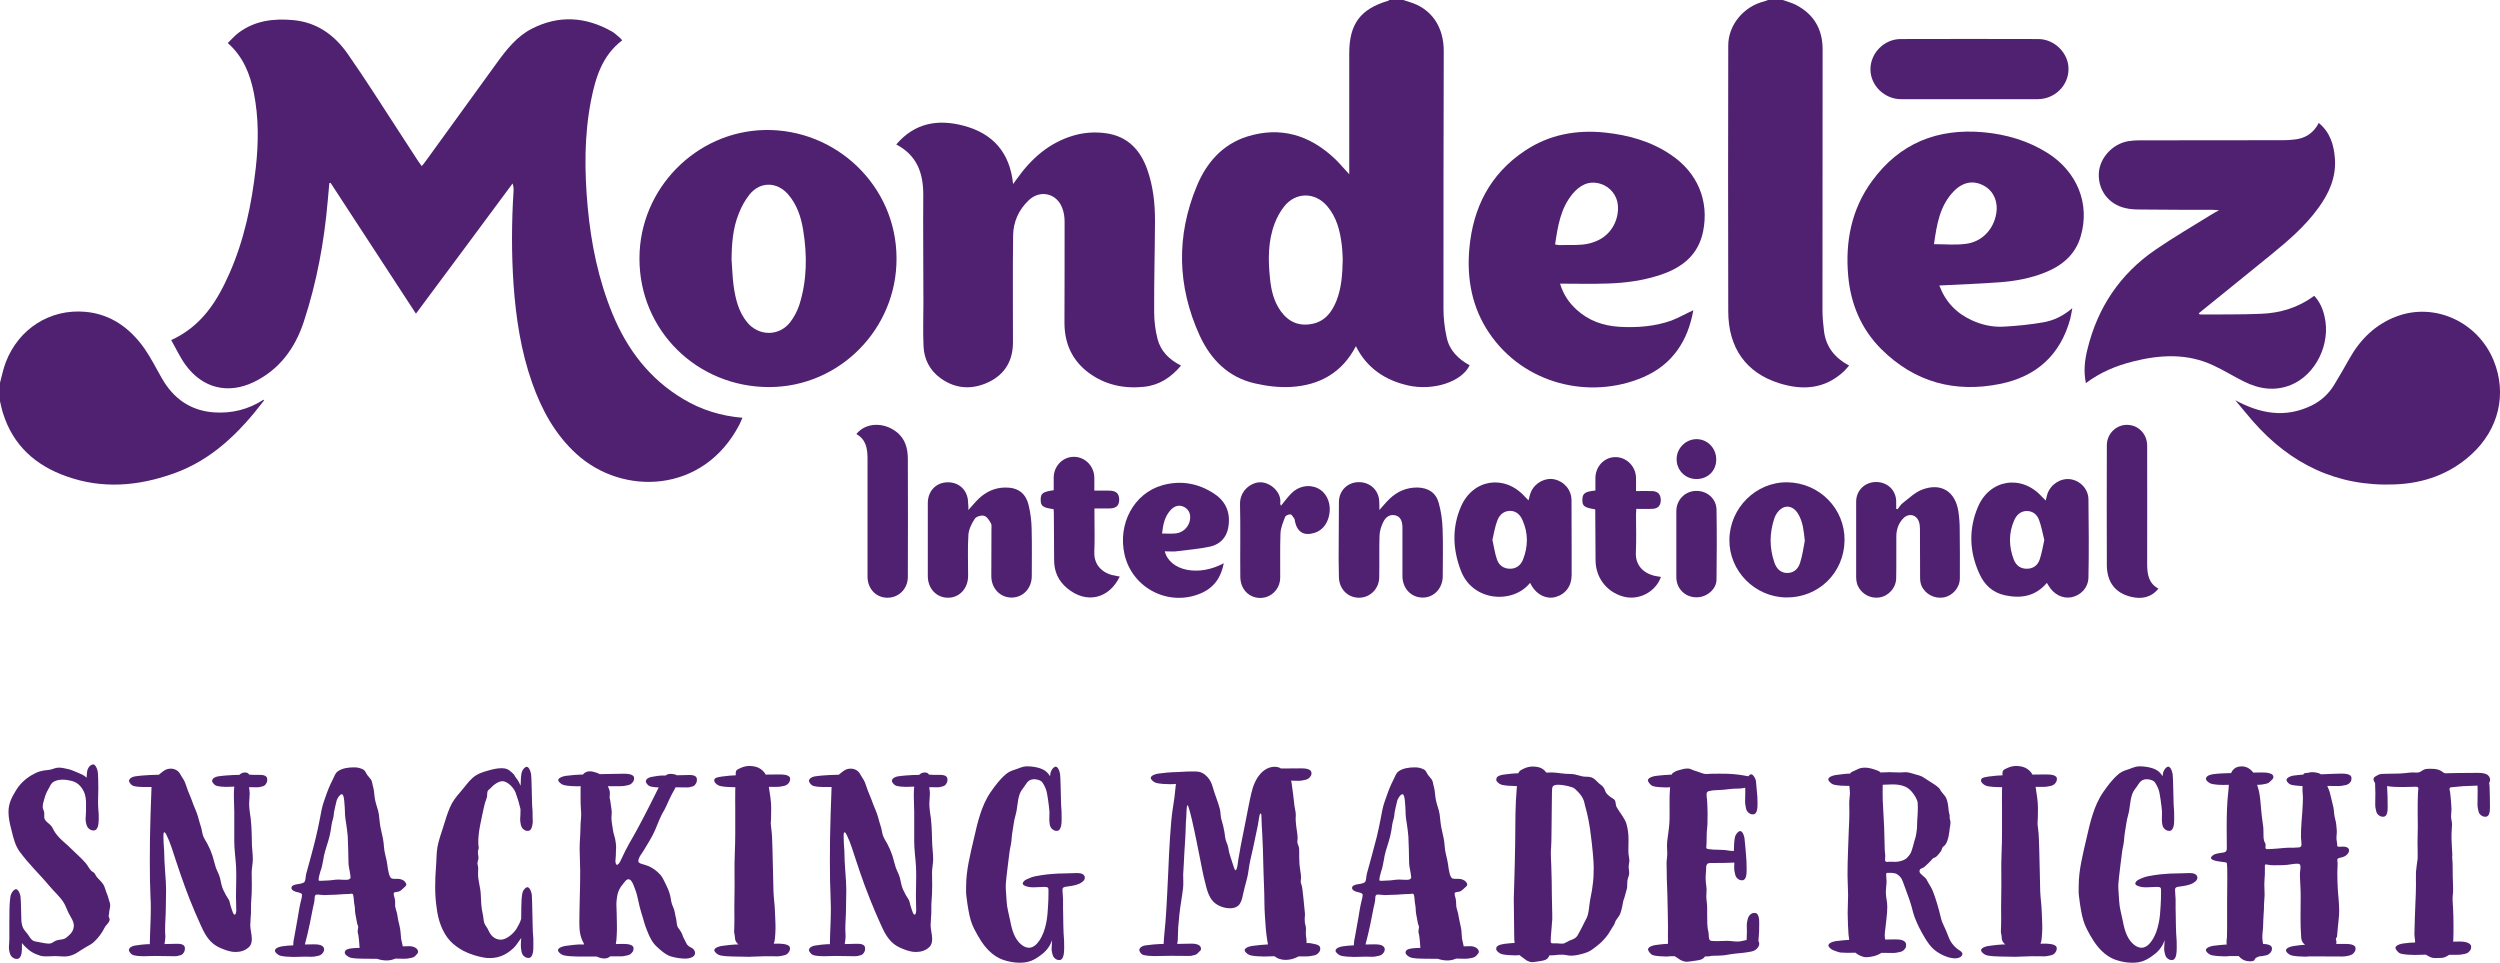<?xml version="1.0" encoding="utf-8"?>
<!-- Generator: Adobe Illustrator 22.0.1, SVG Export Plug-In . SVG Version: 6.00 Build 0)  -->
<svg version="1.1" id="Layer_1" xmlns="http://www.w3.org/2000/svg" xmlns:xlink="http://www.w3.org/1999/xlink" x="0px" y="0px"
	 viewBox="0 0 1767.1 680.4" style="enable-background:new 0 0 1767.1 680.4;" xml:space="preserve">
<style type="text/css">
	.st0{fill-rule:evenodd;clip-rule:evenodd;fill:#4F2170;}
	.st1{fill:#4F2170;}
</style>
<g>
	<g>
		<path class="st0" d="M991.9,0c1.4,0.5,2.9,0.9,4.3,1.4c15.4,4.5,24.4,17.3,24.3,35c-0.1,60.6-0.3,121.2-0.2,181.8
			c0,6.8,0.8,13.7,2.3,20.4c1.9,9.1,8.2,15.2,16.2,19.6c-5.6,11.7-25.6,18.2-43.3,14.3c-16.6-3.7-29.5-12.5-37.1-27.8
			c-9.7,18.7-25.6,27.6-45.8,28.8c-8.5,0.5-17.3-0.6-25.6-2.5c-18.9-4.3-31.3-17-39.1-34c-15.8-34.8-16.6-70.3-1.9-105.6
			c6.8-16.4,18.1-29.4,35.6-34.9c23.5-7.3,44-1.1,61.7,15.5c3.4,3.2,6.4,6.9,10.4,11.2c0-2.3,0-3.7,0-5.1c0-26.8,0-53.6,0-80.4
			c0-20.8,7.9-31.4,27.7-37.2c0.2-0.1,0.4-0.3,0.6-0.5C985.3,0,988.6,0,991.9,0z M949.1,183.1c-0.2-2.7-0.2-6.4-0.7-10.1
			c-1.2-9.9-3.6-19.5-10.3-27.3c-8.5-10-22.1-10.1-30.3,0.1c-2.9,3.6-5.2,7.9-6.8,12.1c-4.8,12.6-4.7,25.9-3.3,39
			c0.8,8.3,2.7,16.3,7.7,23.2c5.5,7.6,13,10.7,22.3,8.8c9-1.9,13.8-8.4,17-16.4C948.3,203.3,948.9,193.7,949.1,183.1z"/>
		<path class="st0" d="M1260.2,0c3.2,1.2,6.5,2,9.5,3.6c12.6,6.6,18.6,17.3,18.6,31.3c0,61.5-0.1,123-0.1,184.5
			c0,4.9,0.5,9.9,1.1,14.8c1.4,11,7.6,18.8,17.7,24.2c-1.3,1.5-2.5,3-3.8,4.2c-13.4,12.4-29,13.5-45.5,8.3
			c-23.4-7.3-36.1-24.9-36.1-50.9c-0.2-62.6-0.1-125.2,0-187.9c0-14.5,11-27.7,25.7-31.2c0.8-0.2,1.6-0.6,2.4-0.9
			C1253.1,0,1256.7,0,1260.2,0z"/>
		<path class="st0" d="M0,270.6c1.3-4.9,2.3-9.9,4.1-14.6c9.1-23.6,31.2-37.8,56.2-35.6c17.9,1.6,31.5,11.4,41.7,25.8
			c4.6,6.6,8.3,14,12.3,21c8.2,14.5,20.4,23.2,37.2,24.3c12.5,0.8,24.2-2.1,34.8-9c0.1,0.2,0.3,0.5,0.3,0.6
			c-17.1,22.4-36.6,41.9-63.9,51.6c-25,8.9-50.3,11.1-75.7,2C25.1,329,9.2,314.8,2.1,292c-0.9-2.7-1.4-5.6-2.1-8.4
			C0,279.3,0,275,0,270.6z"/>
		<path class="st0" d="M439.8,28.5c-14.1,10.7-18.8,26.2-22,42.3c-4.9,25-4.7,50.2-2.4,75.5c2.4,26.1,7.6,51.4,17.6,75.7
			c10.4,25.2,26.3,46,50,60.1c12.7,7.6,26.5,11.9,41.8,13.2c-0.8,1.8-1.4,3.2-2.1,4.7c-25.4,49.1-82.5,50.6-115.1,21
			c-15.3-13.9-24.7-31.3-31.5-50.5c-7.9-22.4-11.4-45.7-13.1-69.3c-1.5-22.1-1.4-44.1,0-66.2c0.1-1.6,0-3.3-0.7-5.3
			c-22.7,30.6-45.3,61.2-68.3,92c-20.2-31-40.2-61.7-60.3-92.4c-0.3,0-0.6,0.1-0.9,0.1c-0.4,4-0.7,8.1-1.1,12.1
			c-2.5,29.3-7.8,58.1-17,86c-6.2,18.8-17.3,33.9-35.6,42.7c-18.2,8.6-36,4.1-47.9-12.2c-4-5.5-6.8-11.7-10.2-17.6
			c21.5-9.8,32.6-27.6,41.2-47.2c10.5-23.8,15.7-48.9,18.6-74.6c2-17.8,2.1-35.5-1.4-53.1c-2.7-13.2-7.4-25.3-18.4-35.1
			c2.7-2.6,5.1-5.4,8-7.5c11.4-8.4,24.5-9.9,38.1-8.7c16.8,1.5,29.3,10.5,38.6,23.8c12.6,18,24.3,36.6,36.3,55
			c4.6,7,9.1,14,13.7,21.1c0.7,1,1.4,2,2.4,3.3c1-1.2,1.8-2.1,2.5-3.1c16.9-23.3,33.8-46.7,50.7-70c6.8-9.4,14.1-18.6,24.6-24
			c19.2-9.8,38.1-8.5,56.7,2c1.6,0.9,3.1,2.3,4.5,3.5C438.1,26.5,438.9,27.5,439.8,28.5z"/>
		<path class="st0" d="M633.5,102.1c13.3-15.5,29.7-18,47.8-13.2c20.5,5.5,32.5,18.8,34.8,41.2c1.3-1.7,2.1-2.9,2.9-4
			c10.1-14.1,22.5-25.1,39.5-30.2c7.7-2.3,15.5-2.8,23.4-1.7c15.2,2.2,24.2,11.8,29.1,25.8c4.1,11.7,5.4,23.7,5.4,36
			c-0.1,21.5-0.7,42.9-0.6,64.4c0,6.4,0.8,13,2.4,19.2c2.2,8.6,8.3,14.7,16.6,18.8c-7,8.4-15.5,13.9-26.1,15
			c-14.2,1.5-27.6-1.3-39.3-10c-11.7-8.8-17-20.8-17-35.3c0-23.9,0.2-47.7,0.1-71.6c0-3.1-0.5-6.4-1.6-9.3
			c-3.8-10.5-15.5-13.4-23.7-5.7c-7.1,6.7-11,15.3-11.1,25.1c-0.3,25.1-0.1,50.3-0.1,75.4c0,12.7-5.5,22.4-17,28
			c-11.7,5.6-23.5,5.1-34.2-2.7c-7.5-5.4-11.6-13.3-12-22.4c-0.5-10.3-0.1-20.6-0.1-30.9c0-25.5-0.3-51.1-0.1-76.6
			C652.6,122.1,648,109.7,633.5,102.1z"/>
		<path class="st0" d="M633.7,182.7c0.2,49.8-40.3,90.8-89.9,90.9c-51.1,0.1-91.9-40.1-91.8-90.9c0-49.4,40.1-89.8,88.5-90.8
			C590.7,90.9,633.7,131.2,633.7,182.7z M517.1,183.5c0.5,6.1,0.6,12.2,1.4,18.2c1.3,9.3,3.4,18.5,9.6,26.1
			c8.1,9.9,22.5,10.1,30.4,0c2.8-3.6,5.1-8,6.5-12.3c5.5-17.4,5.6-35.2,2.7-53c-1.5-9.2-4.4-18-10.7-25.2c-7.9-9-19.8-9.1-27.3,0.3
			c-3.1,3.9-5.6,8.5-7.4,13.1C518,161.1,517.2,172.3,517.1,183.5z"/>
		<path class="st0" d="M1639,86.9c8.1,6.7,10.7,15.6,11.4,25.1c1,13.2-4.1,24.6-11.7,35c-9.2,12.7-20.9,22.8-32.9,32.6
			c-17,13.9-34.1,27.6-51.2,41.5c-0.2,0.1-0.2,0.4-0.4,0.8c0.5,0.2,0.9,0.4,1.3,0.4c14.2-0.1,28.4,0.1,42.7-0.5
			c13.5-0.5,26.2-4.3,37.6-12.7c3.9,4.2,6.1,9.2,7.3,14.7c4.5,19.3-6.3,41.2-23.8,48.3c-11.4,4.6-22.5,2.9-33.1-2.4
			c-7.4-3.6-14.4-8.1-21.9-11.5c-18.4-8.6-37.5-7.5-56.6-2.7c-11.9,3-23.1,7.6-33.3,15.3c-1.8-8.5-0.8-16.5,1.2-24.4
			c7.2-29.2,23-52.7,47.7-69.7c12.9-8.9,26.6-16.8,39.9-25.1c1.4-0.9,2.8-1.6,5.3-3c-2.3-0.1-3.4-0.3-4.6-0.3
			c-16.8,0-33.5,0-50.3-0.2c-3.8,0-7.7-0.1-11.3-1c-11.8-2.7-19.2-12.5-18.8-24.3c0.4-10.9,9.6-21.2,20.9-23
			c2.4-0.4,4.8-0.6,7.2-0.6c33.9,0,67.8,0,101.8-0.1c2.5,0,5.1-0.1,7.6-0.4C1629,98.1,1635.2,94.4,1639,86.9z"/>
		<path class="st0" d="M1196.9,219.3c-3.8,21.6-14.7,38.4-35.4,47.3c-38,16.3-84.5,4.8-108.8-31.1c-12.3-18.1-16-38.5-14.1-59.9
			c2.6-28.8,14.6-52.6,39.2-69c17.2-11.5,36.3-15,56.7-12.9c16.8,1.8,32.6,6.2,46.7,15.8c18.8,12.7,27,32.6,22.6,54.2
			c-3.5,16.9-15.2,25.7-30.5,30.7c-11.9,3.9-24.2,5.6-36.7,6c-11,0.4-22.1,0.1-33.9,0.1c2.5,8.1,6.5,13.6,11.7,18.4
			c8.5,7.8,18.9,11.4,30.2,12.1c12.5,0.7,24.9-0.2,36.8-4.4C1186.6,224.6,1191.6,221.7,1196.9,219.3z M1099.2,172.8
			c1.3,0.2,1.9,0.4,2.5,0.4c5.6-0.1,11.2,0.2,16.7-0.3c3.7-0.3,7.5-1.3,10.9-2.9c9.5-4.3,15.1-14.4,14.3-24.8
			c-0.5-7-5.5-13.3-12.4-15.3c-8.3-2.5-14.6,1.1-19.7,7.2C1103.1,147.3,1101.1,159.8,1099.2,172.8z"/>
		<path class="st0" d="M1370.8,201.8c4.3,11.5,12,19.6,23,24.6c7,3.2,14.5,4.9,22.2,4.5c9.3-0.5,18.7-1.4,27.9-3
			c7.4-1.2,14.3-4.4,20.9-10.1c-0.6,3.2-0.9,5.5-1.5,7.7c-7,25.4-23.7,40.5-49.2,45.8c-32.3,6.6-60.7-1.1-84.3-24.5
			c-14.2-14.2-21.6-31.8-23.4-51.6c-2.2-24.3,2.2-47.2,16.8-67.2c19.5-26.8,46.3-37.5,79-34.5c16,1.5,31.1,5.9,44.9,14.5
			c21.2,13.3,30.4,36.2,23.6,59.1c-3.8,13-13.2,20.7-25.2,25.5c-10.2,4.1-21,6.1-31.9,6.9C1399.5,200.6,1385.4,201,1370.8,201.8z
			 M1367,172.6c7.7,0,15.1,0.7,22.2-0.2c11.5-1.3,19.8-9.9,21.8-21.3c1.5-8.6-1.9-16.3-9-20c-7.2-3.8-14.6-2.5-21,4.1
			C1370.9,145.6,1369,159,1367,172.6z"/>
		<path class="st0" d="M1580,282.9c17.6,9.5,35.2,12.8,53.8,3.8c6.8-3.3,12.2-8.3,16.1-14.7c3.7-6,7.2-12.2,10.7-18.4
			c7.7-13.7,18.4-24.3,33.3-29.9c26.9-10.2,57.5,3.7,68.7,31.1c9.6,23.5,3.7,48.6-15.6,66.3c-15.3,14-33.7,20.5-54.1,21.3
			c-40.9,1.7-74-14.4-100.6-44.8C1588,292.7,1584.1,287.7,1580,282.9z"/>
		<path class="st0" d="M1392.1,70.1c-16.1,0-32.3,0-48.4,0c-11.7,0-21.6-9.7-21.6-21.1c0-11.5,9.7-21.4,21.4-21.4
			c32.4-0.1,64.8-0.1,97.2,0c11.6,0,21.6,10.1,21.4,21.4c-0.1,11.6-9.8,21-21.6,21.1C1424.4,70.1,1408.3,70.1,1392.1,70.1z"/>
		<path class="st0" d="M1446.8,412c-8,9.5-18.2,11.2-29.5,8.8c-8.8-1.9-14.7-7.4-18.2-15.3c-7.1-15.5-7.7-31.5-1-47.2
			c8.3-19.6,30.9-23.1,45.2-7.2c0.8,0.9,1.6,1.6,2.7,2.7c0.4-1.6,0.7-3.1,1.1-4.4c2.2-6.9,9.2-11.5,16.1-10.7
			c7.1,0.9,12.9,6.9,13,14.2c0.2,18.4,0.4,36.8,0,55.2c-0.1,7.4-5.6,12.9-12.2,14.1c-6.2,1.1-12.4-2.1-16.1-8.4
			C1447.6,413.2,1447.2,412.7,1446.8,412z M1445,381.7c-1.2-4.7-2-9.6-3.7-14.1c-1.3-3.7-4.3-6.4-8.6-6.4c-4.5,0-7.3,2.8-9,6.6
			c-4,9.1-3.8,18.5-0.3,27.7c1.6,4.1,4.7,6.6,9.3,6.5c4.5,0,7.6-2.4,9-6.4C1443.2,391.2,1443.9,386.6,1445,381.7z"/>
		<path class="st0" d="M1081.5,412c-11.8,14.9-40.3,13.5-48.8-8.4c-5.9-15.2-6.5-30.6,0-45.6c8.5-19.4,30.7-22.8,45-7.1
			c0.9,0.9,1.7,1.8,2.7,2.8c0.7-2.4,1-4.4,1.9-6.3c2.9-6.3,10-9.9,16.3-8.6c7,1.5,12.1,7.4,12.2,14.6c0.1,11.1,0.1,22.1,0.1,33.2
			c0,6.6,0,13.2,0,19.8c0,7.9-4.3,13.6-11.4,15.6c-6.3,1.7-13-1.4-16.9-8C1082.3,413.3,1082,412.8,1081.5,412z M1054.9,381.6
			c1.1,4.8,1.7,9.5,3.2,13.8c1.4,4.2,4.7,6.6,9.3,6.6c4.5,0,7.5-2.5,9.1-6.4c3.7-9.3,3.8-18.8-0.4-28.1c-1.6-3.6-4.3-6.3-8.6-6.4
			c-4.5,0-7.5,2.7-9,6.5C1056.7,372.1,1056,376.9,1054.9,381.6z"/>
		<path class="st0" d="M975,360.5c2.7-3,4.7-5.5,7.1-7.8c5.5-5.3,12.1-8.2,19.9-8.1c7.5,0.2,12.9,3.6,14.9,10.7
			c1.7,6,2.6,12.4,2.8,18.7c0.4,11,0.1,22.1,0.1,33.2c0,8.6-6.2,15.2-14.1,15.2c-8.3,0-14.4-6.5-14.4-15.3c0-11.4,0-22.8,0-34.3
			c0-4.8-1.7-7.7-4.9-8.5c-3.5-0.9-6.8,0.6-8.8,5c-1.4,2.9-2.4,6.2-2.5,9.4c-0.3,9.8,0,19.6-0.2,29.3c-0.1,8.3-6.6,14.6-14.5,14.5
			c-7.9-0.1-13.9-6.4-14-14.6c0-4.2-0.2-8.4-0.2-12.6c0-13.5,0.1-26.9,0.2-40.4c0-8,6-14,13.9-14.1c8.2-0.1,14.4,5.8,14.6,13.8
			C975,356.4,975,358.1,975,360.5z"/>
		<path class="st0" d="M684.5,360.5c2.8-3.1,4.8-5.6,7.2-7.9c5.2-5,11.4-7.9,18.8-8c8.9-0.1,14.5,3.8,16.6,12.6
			c1.3,5.4,2,11,2.1,16.5c0.3,11.2,0.1,22.3,0.1,33.5c0,8.6-6.1,15.1-14.2,15.2c-8.1,0-14.3-6.4-14.4-15c0-11,0.1-22.1,0.1-33.1
			c0-1.5,0.3-3.3-0.4-4.5c-1.2-2-2.8-4.7-4.8-5.2c-1.9-0.6-5.6,0.5-6.6,2.1c-2.2,3.3-4.2,7.4-4.5,11.3c-0.6,9.6-0.2,19.3-0.2,29
			c0,8.9-6.1,15.5-14.2,15.5c-8.2,0-14.3-6.5-14.3-15.4c0-17.2,0-34.3,0-51.4c0-8.6,5.8-14.7,14-14.8c8.5-0.1,14.5,6,14.5,14.7
			C684.5,356.9,684.5,358.3,684.5,360.5z"/>
		<path class="st0" d="M1341.3,359.9c1.2-1.4,2.1-3.2,3.6-4.3c4.3-3.3,8.4-7.3,13.2-9.3c13.6-5.5,24.1,0.9,26.2,15.4
			c0.6,4.1,0.9,8.3,0.9,12.5c0.1,11.6,0.2,23.1,0.1,34.7c-0.1,6.6-5.2,12.3-11.5,13.4c-6.4,1.1-13-2.3-15.6-8.3
			c-0.7-1.7-1-3.6-1-5.5c-0.1-11.6,0-23.1-0.1-34.7c0-1.7-0.2-3.6-0.8-5.2c-1.7-4.8-7-6.1-10.7-2.5c-3.5,3.4-5.1,7.8-5.2,12.7
			c-0.1,9.9,0.1,19.8-0.1,29.7c0,6.9-5.4,12.9-11.9,13.8c-7,1-13.6-3.1-15.8-9.8c-0.4-1.4-0.6-3-0.6-4.5c0-17.8,0-35.6,0-53.4
			c0-7.9,6.1-13.9,14.1-13.9c8,0,14.1,5.8,14.2,13.7c0,1.7,0,3.5,0,5.2C1340.7,359.8,1341,359.9,1341.3,359.9z"/>
		<path class="st0" d="M1303.8,382c-0.3,22.9-18.4,40.6-41.3,40.3c-22.2-0.3-40.4-18.8-40.1-40.9c0.3-22.5,18.9-40.8,41-40.5
			C1286.1,341.3,1304.1,359.6,1303.8,382z M1275.7,382.3c-0.7-6.7-1.2-13.1-4.6-18.9c-4.1-7-11.1-7-15.4-0.2c-0.6,1-1.2,2-1.5,3.1
			c-3.5,10.4-3.6,20.9,0,31.3c1.4,4.1,4.2,7.4,9.1,7.4c4.9,0,7.8-3.1,9.1-7.3C1274,392.8,1274.7,387.5,1275.7,382.3z"/>
		<path class="st0" d="M823.3,389.7c3.6,14,24.2,18,41.7,8.4c-1.8,9.8-6.7,17.1-15.8,21.1c-22.6,10-48.7-3.1-54.3-27.1
			c-5-21.7,6.5-43.4,26.7-49.1c13.1-3.7,25.8-1.4,37.1,6.3c8.4,5.7,11.3,14.1,9.4,24c-1.3,6.9-6,11.5-12.5,13
			c-8.2,1.8-16.7,2.4-25.1,3.5C828.3,389.9,826,389.7,823.3,389.7z M821.4,377.1c3.7,0,6.9,0.3,10-0.1c5.1-0.7,8.9-4.7,9.7-9.4
			c0.7-4.3-0.8-7.6-4.2-9.3c-3.4-1.7-6.9-0.8-9.8,2.6C823.2,365.4,822.1,370.7,821.4,377.1z"/>
		<path class="st0" d="M1525.7,416.1c-5.4,6.4-12,7.5-19.2,5.8c-11.2-2.6-17.2-10.3-17.3-22.3c-0.1-28.3-0.1-56.6,0-84.9
			c0-8,6.5-14.4,14.2-14.4c8,0,14.3,6.4,14.3,14.7c0,28,0.1,56.1,0,84.1C1517.8,406,1518.7,412.3,1525.7,416.1z"/>
		<path class="st0" d="M605.3,306.8c6.5-8.1,19-8.6,28.1-1.7c6.6,5,8.3,12,8.3,19.5c0.1,27.7,0.1,55.4,0,83.1
			c0,8.6-6.5,14.9-14.6,14.8c-8-0.1-13.9-6.4-13.9-15c0-28,0-55.9,0-83.9C613.1,316.9,612.1,310.6,605.3,306.8z"/>
		<path class="st0" d="M791.5,407.5c-7.5,15.6-23.4,19.8-37.3,8.2c-6.1-5.1-9.1-11.7-9.1-19.7c0-10.9-0.1-21.9-0.2-32.8
			c0-1.2-0.1-2.3-0.2-3.3c-7.8-1.1-9.1-2.2-9.1-6.8c0-4.4,1.5-5.5,9.2-6.6c0-2.9,0-5.9,0-9c0.1-8.1,6.3-14.5,14.1-14.6
			c7.9-0.1,14.4,6.4,14.6,14.5c0.1,2.9,0,5.8,0,9.4c3.5,0,6.9,0,10.3,0c5,0,7.2,1.9,7.3,6.2c0,4.5-2.1,6.4-7.4,6.4
			c-3.2,0-6.3,0-10.1,0c0,1.8,0,3.4,0,5c0,8.5,0.3,17.1-0.1,25.5c-0.5,10.9,7.6,16.1,15.3,17.1C789.7,407.3,790.4,407.3,791.5,407.5
			z"/>
		<path class="st0" d="M1127.5,360c-7.9-1.2-9.2-2.4-9-7.1c0.2-4.2,1.8-5.4,9.2-6.2c0-2.9,0-5.9,0-8.9c0.1-8.1,6.2-14.6,14-14.7
			c7.8-0.1,14.4,6.3,14.7,14.4c0.1,3,0,6,0,9.6c4,0,7.7-0.1,11.3,0c4,0.1,6.1,2.2,6.2,6.1c0.1,4.1-1.9,6.4-6.2,6.5
			c-3.5,0.1-7.1,0-11.1,0c-0.1,1.5-0.2,2.9-0.2,4.2c0,8.8,0.3,17.5-0.1,26.3c-0.6,11.1,7.6,16.1,15.2,17.2c0.8,0.1,1.7,0.2,2.5,0.4
			c-3.8,10.9-16.2,17.1-27.2,13.7c-11.6-3.5-19-13.6-19-25.6c0-10.8-0.1-21.6-0.2-32.4C1127.7,362.2,1127.6,361,1127.5,360z"/>
		<path class="st0" d="M905.4,357.5c2.6-3.2,4.7-6,7.2-8.6c5.1-5.3,12.6-6.8,18.8-3.8c5.6,2.6,9,9.2,8.5,16.2
			c-0.6,7.8-4.7,13.6-10.9,15.4c-7.2,2.2-11.9-0.5-13.6-7.8c-0.2-0.8-0.1-1.6-0.5-2.2c-0.8-1.2-1.7-2.9-2.7-3.1
			c-1.2-0.2-3.4,0.8-3.8,1.7c-1.4,3.7-3.1,7.6-3.3,11.5c-0.4,10.5-0.1,21.1-0.2,31.6c0,6.5-4.4,12.2-10.5,13.8
			c-6,1.6-12.6-0.9-15.7-6.5c-1.3-2.3-2-5.2-2-7.9c-0.2-17.1,0.2-34.3-0.2-51.4c-0.2-9.6,7.7-15.3,14-15.5
			c7.6-0.2,15.6,7.3,14.4,14.9C904.9,356.2,905.1,356.5,905.4,357.5z"/>
		<path class="st0" d="M1184.9,383.8c0-7.5,0-15,0-22.5c0-7.8,6-14.1,13.7-14.3c7.9-0.3,14.6,5.4,14.7,13.3c0.3,16.5,0.2,33,0,49.5
			c-0.1,6.8-7.1,12.6-14.4,12.4c-7.7-0.1-13.7-5.9-14-13.7c0-0.3,0-0.5,0-0.8C1184.9,399.9,1184.9,391.8,1184.9,383.8z"/>
		<path class="st0" d="M1213.1,324.8c0,8-5.9,13.8-14,13.8c-7.9,0-14-6.2-14-14c0-7.7,6.3-14.1,14-14.2
			C1206.9,310.4,1213.1,316.7,1213.1,324.8z"/>
	</g>
	<g>
		<path class="st1" d="M76.8,647.4c0,1,0.7,1.6,0.7,2.5c0,1-0.5,1.8-1.1,2.6c-0.8,1.1-1.9,2-2.4,3.1c-1.9,3.8-4.3,7.1-7.5,10.1
			c-1.7,1.6-3.5,2.5-5.5,3.6c-2.5,1.4-4.8,3.1-7.2,4.5c-2.4,1.4-5.3,2.3-8.3,2.3c-2.1,0-4.3-0.3-6.3-0.3c-1.9,0-3.9,0.2-6,0.2
			c-4.1,0-4-0.2-7.8-1.6c-3.7-1.4-7.3-4.6-9.9-7.8c0,0.6,0,1.3,0,2.9c0,1,0,2.8-0.3,4.5c-0.4,2-1.3,3.8-3.2,3.8
			c-1.6,0-2.2-0.4-3.4-1.3c-1-0.8-1.5-2.1-1.8-3.3c-0.4-1.5-0.5-2.6-0.5-3.5c0-1.6,0.3-2.9,0.3-5.5c0-1.9,0-6.5,0-11.5
			c0-6.5,0.1-13.5,0.4-15.9c0.2-1.6,0.3-3.7,1-5.1c0.4-0.7,0.6-1.2,1.4-2.1c0.4-0.4,1.3-1.1,1.9-1.1c0.7,0,1.4,0.8,1.6,1.1
			c0.8,1.1,1.4,2.8,1.6,4.1c0.2,1.6,0.3,5.1,0.4,8.9c0.1,2.8,0.1,5.7,0.2,8.1c0.2,2.1,0.6,4.3,1.6,5.9c1.3,2,2.7,3.3,3.9,5.2
			c1.4,2.2,2.3,3.4,5.1,3.8c1.6,0.2,6.4,1.4,8.7,1.4s2.9-1,4.9-2c2.1-1,4.9-0.6,6.9-1.8c1.5-1,3.8-3,4.7-4.5
			c0.9-1.5,1.3-3.1,1.3-4.5c0-0.9-0.2-1.8-0.6-2.9c-0.8-2.1-2.2-4-3.2-6.1c-1.2-2.4-1.9-4.8-3.3-7.1c-2.8-4.5-6.9-7.9-10.3-12
			c-3.3-4-6.9-7.8-10.4-11.6c-3.7-4-7.3-8.2-10.5-12.5c-3.1-4.2-4.5-9.9-5.7-14.9c-1.1-4.2-2.2-8.7-2.2-13.1c0-6,2.2-10.2,5.1-15
			c2.7-4.6,6.6-8.3,11.1-11c4.2-2.5,7.1-3.4,12.3-3.8c3-0.3,3.9-1.6,7.4-1.6c2.2,0,4,0.6,6.1,1c2,0.4,4.3,1.4,6.4,2.3
			c2.6,1.1,5.1,2,6.8,3.8c0.2-2.8,0.3-4.9,0.9-6.2c0.4-0.7,0.6-1.2,1.4-2.1c0.4-0.4,1.7-1.1,2.4-1.1c0.7,0,1.4,0.8,1.6,1.1
			c0.8,1.1,1.4,2.8,1.6,4.1c0.3,1.8,0.4,8.2,0.4,12.1c0,3.5-0.2,7-0.2,9.2c0,5.2,0.6,7.3,0.5,11.9c-0.1,2.2,0,8.3-3.6,8.3
			c-1.6,0-2.2-0.4-3.4-1.3c-1-0.8-1.5-2.1-1.8-3.3c-0.4-1.5-0.5-2.6-0.5-3.5c0-1.6,0.3-2.9,0.3-5.5c0-1.4,0-4,0-6.9
			c-0.1-1.8-0.3-3.5-0.8-5.1c-0.7-2.2-1.9-4.3-3.5-6c-1.4-1.5-3.2-2.7-5.4-3.3c-1.9-0.5-4.3-1-6.7-1c-2.7,0-5.3,0.5-7.2,2
			c-1.5,1.2-2,3.1-3,4.7c-1.2,2.1-2.1,4-2.7,6.4c-0.6,2.1-1.3,3.8-1.3,6.3c0,1,0.8,2.4,1,3.4c0.3,1.5-0.1,3.1,0.2,4.5
			c0.5,2,2.8,3.4,4.2,4.7c1.7,1.7,2.2,3.8,3.6,5.7c1.7,2.4,3.8,4.5,6,6.4c1.8,1.6,3.6,3.1,5.2,4.8c3.4,3.4,7.1,6.5,10.2,10.1
			c1.5,1.7,2.4,4,4.1,5.6c0.5,0.5,1.3,0.7,1.8,1.2c0.7,0.7,1.1,1.9,1.7,2.7c1.5,1.9,3.5,3.5,4.8,5.5c1.2,1.9,1.6,4.4,2.5,6.4
			c0.9,2,1.3,4.2,2,6.2c0.3,0.8,0.4,1.5,0.4,2.2c0,1.4-0.4,2.9-0.7,4.5C77.3,645.6,76.8,646.6,76.8,647.4L76.8,647.4z"/>
		<path class="st1" d="M183.2,547.7c1.9,0,5.7,0.1,5.7,3.1c0,1.7-0.2,2.1-1,3.4c-0.6,1-1.6,1.5-2.6,1.7c-1.4,0.4-2.3,0.6-3.2,0.6
			c-0.4,0-3.1,0-6.1-0.1c0.2,1.5,0.5,2.9,0.5,4.5c0,2.3-0.4,4.6-0.4,7c0,3.6,0.6,7.1,1.1,10.6c0.4,3.6,0.6,7.1,0.7,10.7
			c0.1,2.9,0.1,5.9,0.2,8.8c0.2,3.1,0.6,6.3,0.6,9.4c0,3.2-0.8,6.2-0.8,9.3c0,3.1,0.1,6.1,0.1,9.1c0,3.6-0.1,7.2-0.4,10.8
			c-0.3,2.9-0.1,5.8-0.2,8.7c-0.1,3-0.5,5.9-0.5,8.9c0,2.7,1.1,6.3,1.1,9.6c0,2.2-0.5,4.3-2.2,5.8c-2.6,2.4-5.9,3.3-9.4,3.3
			c-2.7,0-5.5-0.8-8.1-1.8c-2.8-1-5.4-2.3-7.4-3.9c-4.5-3.6-7-8.7-9.3-13.9c-2.6-5.8-5.2-11.7-7.5-17.6c-1.3-3.4-2.6-6.7-3.8-10.1
			c-2-5.4-3.8-10.8-5.6-16.2c-1.2-3.5-2.3-7.1-3.5-10.6c-1-3-2.1-5.8-3.5-8.6c-0.5-1-1-1.9-1.5-1.9c-0.7,0-0.7,1.8-0.7,2.7
			c0,1,0.1,2,0.1,2.8c0,3.4,0.5,6.6,0.5,9.9c0.1,6.5,0.7,12.9,1.1,19.4c0.1,2,0.2,3.9,0.2,5.8c0,4.3-0.2,8.7-0.2,13
			c0,5.1-0.5,10.1-0.5,15.1c0,1.6,0,3.1,0.2,4.7c0,1.9-0.4,3.7-0.6,5.6c3.7-0.1,7-0.2,8.7-0.2c1.9,0,5.7,0.1,5.7,3.1
			c0,1.7-0.2,2.1-1,3.4c-0.6,1-1.6,1.5-2.6,1.7c-1.4,0.4-2.3,0.6-3.2,0.6c-0.5,0-4,0-7.4-0.1c-3.2,0-6.2-0.1-6.9-0.1
			c-2.2,0-6.4,0.2-8.6,0.2c-1.2,0-2.4-0.1-3.6-0.2c-1.2-0.2-2.8-0.3-3.9-0.9c-1.2-0.7-2.4-2.4-2.4-3.2c0-0.5,0.1-0.9,0.7-1.6
			c0.7-0.8,2.3-1.4,3.3-1.6c2.8-0.5,7.7-1,8.8-1c0.6,0,1.3,0,2,0c0.1-8.5,0.7-16.5,0.7-25.3c0-2.5,0-4.9-0.2-7.4
			c-0.4-8.8-0.5-17.6-0.5-26.4c0-5.1,0.1-10.2,0.1-15.2c0.1-5.6,0.2-11.2,0.4-16.8c0.2-6.7,0.4-13.3,0.7-20c-2,0-4.3,0-6,0
			c-1.2,0-2.4-0.1-3.6-0.2c-1.2-0.2-2.8-0.3-3.9-0.9c-1.2-0.7-2.4-2.4-2.4-3.2c0-0.5,0.1-0.9,0.7-1.6c0.7-0.8,2.3-1.4,3.3-1.6
			c2.8-0.5,9.8-1,11-1c1.2,0,3.5-0.1,6.1-0.2c1.1-1,2.3-1.9,3.4-2.7c1.5-1.1,3.2-1.6,5-1.6c2.6,0,5.2,1.2,6.6,3.7
			c1.1,2.1,2.6,3.9,3.5,6.1c1.1,2.9,1.9,5.8,3.2,8.6c1.1,2.4,1.8,4.8,2.8,7.3c1.1,2.7,2.3,5.3,3.1,8.1c0.7,2.8,1.6,5.5,2.4,8.2
			c0.7,2.7,0.7,5,2.2,7.5c3,4.8,5.5,10.4,6.8,16c0.7,2.8,1.4,5.2,2.7,7.8c1.4,2.7,1.9,5.6,2.5,8.5c0.6,2.8,1.9,5.1,3.2,7.6
			c0.6,1.2,1.5,2.2,2.1,3.4c0.6,1.2,0.7,2.6,1.1,3.8c0.6,1.7,1.1,3.8,1.8,5.4c0.4,0.8,0.8,1.2,1.1,1.2c0.4,0,0.8-0.4,1-1.3
			c0.2-0.6,0.2-1.2,0.2-1.9c0-3.3-0.2-6.6-0.2-9.9c0-6.8,0.4-13.5,0.1-20.2c-0.3-6.2-1.3-12.3-1.3-18.5c0-4.4,0-8.8,0-13.2
			c0-2.5,0-5.1,0-7.6c0-3.9-0.3-7.8-0.3-11.8c0-2,0.1-4.1,0.3-6.1c-1.9,0.1-4,0.2-5.8,0.2c-1.2,0-2.4-0.1-3.6-0.2
			c-1.2-0.2-2.8-0.3-3.9-0.9c-1.2-0.7-2.4-2.4-2.4-3.1c0-0.5,0.1-0.9,0.7-1.6c0.7-0.8,2.3-1.4,3.3-1.6c2.8-0.5,9.8-1,11-1
			c0.9,0,2.5,0,4.3-0.1c1-1,2.3-1.7,3.9-1.7c1.7,0,2.5,0.6,3,1.5C178.5,547.8,181.6,547.7,183.2,547.7L183.2,547.7z"/>
		<path class="st1" d="M295.5,672.7c0,1.2-0.8,1.6-1.7,2.7c-0.8,1-2.1,1.5-3.3,1.7c-2,0.5-3.5,0.6-4.9,0.6c-1.3,0-2.7-0.1-4.5-0.1
			c-0.4,0-0.9,0-1.6,0c-0.9,0.4-1.9,0.6-2.8,0.9c-1.1,0.2-2.2,0.4-3.2,0.4c-2.3,0-4.8-0.4-7.1-1.2c-1.5,0-3.1,0-4.5,0
			c-4.5,0-8.3-0.1-9.9-0.2c-1.6-0.2-3.7-0.2-5.1-0.9c-0.9-0.4-3.2-1.8-3.2-3.2c0-2.5,3.2-2.9,5.1-3.1c0.9-0.1,2.9-0.3,5.4-0.3
			c-0.2-1.4-0.2-2.9-0.3-3.8c-0.2-1.8-0.3-3.7-0.6-5.3c-0.2-0.9-0.5-1.6-0.5-2.6c0-0.9,0.4-2.1,0.4-3c0-1.1-0.7-1.7-0.9-3.3
			c-0.3-2.2-0.9-4.3-1.2-6.5c-0.3-2-0.1-3.7-0.5-5.6c-0.5-2.2-0.4-4.3-0.8-6.5c-0.2-1.3-0.5-1.7-1.3-1.7c-0.4,0-1.1,0.2-1.9,0.2
			c-2.2,0-4.3,0.2-6.3,0.3c-2.1,0.2-4.1,0.3-6.2,0.3c-1.7,0-3.5,0.2-5.2,0.2c-0.8,0-3.1-0.4-4.6-0.4c-1.8,0-1.9,1.4-1.9,2.6
			c0,2-0.7,4.7-1.2,6.8c-0.8,3.7-1.4,7.2-2.2,11.1c-0.8,3.9-2.4,10.9-3.5,14.8c1.8-0.1,3.6-0.1,6.2-0.1c2.6,0,7.1,0.1,7.4,3.4
			c-0.1,1.5-0.3,1.9-1.3,3.1c-0.8,1-2.1,1.5-3.3,1.7c-1.8,0.4-3,0.6-4.2,0.6c-1.3,0-2.4-0.1-4.4-0.1c-2.8,0-5.7,0.2-8.6,0.2
			c-1.6,0-3.2-0.1-4.7-0.2c-1.6-0.2-3.7-0.3-5.1-0.9c-1.6-0.7-3.2-2.4-3.2-3.2c0-0.5,0.1-0.9,0.8-1.6c0.9-0.8,3-1.4,4.3-1.6
			c2.6-0.4,5.2-0.6,7.9-0.7c0-0.2,0-0.3,0-0.5c0-2.2,0.6-4.8,0.8-5.8c0.8-4.5,1.6-8.9,2.4-13.4c0.6-3.5,1.1-7.2,2-10.8
			c0.2-0.9,1-3.7,1-5.2c0-1.7-3.9-1.7-5.5-2.6c-1.3-0.6-2-1.3-2-2.2c0-1.7,1.7-2.2,3.6-2.6c1.3-0.2,4.1-0.5,5.4-1.5
			c1.1-0.9,1-4.3,1.4-5.8c1.2-4.3,2.4-8.7,3.5-12.8c1.2-4.5,2.4-8.9,3.4-13.2s2-8.7,2.8-13c0.8-4.1,1.4-8.2,2.8-12.1
			c1.4-4.1,2.9-8.6,4.8-12.6l1.9-3.9c0.9-1.8,1.4-3.7,3.2-5c3-2.2,7.5-2.8,11.4-2.8c2.6,0,4.1,0.4,6.1,1.3c2,0.9,2,2.2,3.3,4.1
			c0.9,1.3,2.2,2.4,2.9,3.7c0.7,1.5,0.7,3,1.2,4.5c0.9,3,0.8,6.5,1.5,9.7c0.7,3.5,2.1,6.5,2.6,9.9c0.5,4.1,0.7,7.8,1.7,11.7
			c0.9,3.7,1.7,7.4,1.9,11.3c0.1,1.8,0.5,3.7,0.9,5.5c0.6,2.5,1.2,4.9,1.5,7.2c0.1,1.1,0.4,3.3,0.9,5.4c0.4,1.8,1,3.4,1.8,4
			c0.5,0.4,1.4,0.5,2.4,0.5c0.7,0,1.5,0,2.2,0c1.9,0,4.3,0.7,5.4,2.4c0.4,0.7,0.7,1.1,0.7,1.5c0,0.7-0.4,1.3-1.3,2
			c-1.3,1.1-2.3,2.4-3.8,3c-0.5,0.2-1.3,0.3-2.1,0.4c-0.7,0.1-1.2,0.2-1.5,0.5c-0.2,0.2-0.2,0.4-0.2,0.9c0,0.6,0.2,1.5,0.5,2.4
			c0.2,0.9,0.5,2,0.5,2.8l0,2.4c0,0.9,0,1.5,0.3,2.4c0.5,1.9,1.2,3.9,1.4,5.8c0.2,1.9,0.7,3.8,1.2,5.8c0.5,2.1,0.9,4.1,1,6.1
			c0.1,2.8,0.3,4.3,1,6.9c0.2,0.7,0.4,1.6,0.5,2.4c1.6,0,3.2-0.1,5-0.1C292.5,668.9,295.5,670.4,295.5,672.7L295.5,672.7z
			 M247.8,620.2c0-0.9-0.4-2.9-0.5-3.7c-0.5-2.8-1-4.8-1-7.4c-0.1-5.8-0.2-11.9-0.5-17.8c-0.2-2.8-0.6-5.5-1-8.3
			c-0.5-3.1-1-6.2-1-9.4c0-1-0.2-4.8-0.5-7.7c-0.3-2.7-0.7-4.5-1.7-4.5c-1.5,0-3.4,3.5-3.6,4.3c-0.6,2.2-1.1,4.8-1.6,6.9
			c-0.3,1.1-0.4,2.2-0.5,3.3c-0.1,1.2-0.3,2.3-0.7,3.5c-0.8,2.4-1,5-1.4,7.4c-0.8,5-2.4,9.7-3.9,14.5c-0.7,2.2-1.1,4.5-1.5,6.9
			c-0.5,2.6-0.9,5.2-2,7.9c-0.4,1.1-1.2,4.5-1.2,5.8c0,0.7,0.4,0.7,1.3,0.7c1.3,0,3.7-0.2,4.3-0.2c1.6,0,3.1-0.2,4.6-0.4
			c1.2-0.1,2.4-0.3,3.6-0.3c1.3,0,3,0.2,4.8,0.2c1.1,0,2.2,0,3-0.4C247.4,621.2,247.8,620.7,247.8,620.2z"/>
		<path class="st1" d="M377,668.8c0,2.2,0,8.3-3.4,8.3c-1.5,0-2.2-0.4-3.3-1.3c-1-0.8-1.4-2.1-1.7-3.3c-0.8-3.5-0.3-6.6-0.2-9.5
			c-1.4,1.9-3.8,5.7-5.5,7.2c-4.7,4.3-9.8,7-16.7,7c-1.4,0-2.9-0.1-4.4-0.4c-4.7-0.8-9.7-2.4-14.2-4.7c-3.5-1.9-6.8-4.2-9.4-7
			c-2.9-3.1-4.9-6.8-6.4-10.5c-1.7-4.2-2.6-8.5-3.2-13.2c-0.7-4.8-1-9.7-1-14.6c0-4.8,0.2-9.5,0.6-14.4c0.4-4.5,0.2-9.1,1-13.6
			c0.8-4.6,2.5-9.3,4-14c1.5-4.8,2.9-9.6,4.8-14c1.8-4.3,4.4-7.6,7.5-11.1c2.9-3.3,5.4-7.1,8.7-10c3.3-2.8,7-4,11.1-5.1
			c2.8-0.8,6-1.6,9.1-1.6c1.2,0,2.5,0.1,3.6,0.5c1.6,0.4,2.9,1.8,4.1,2.8c1.7,1.3,1.9,2.9,3.4,4.5c1,1.1,1.8,3.3,2.5,4.6
			c0.1-1.7,0.1-4.3,0.2-5.2c0.2-1.6,0.2-3.7,0.9-5.1c0.3-0.7,0.5-1.2,1.3-2c0.4-0.4,1.2-1.1,1.9-1.1c0.7,0,1.4,0.8,1.6,1.1
			c0.7,1.1,1.3,2.8,1.5,4.1c0.2,1.6,0.3,5.1,0.4,8.9c0.1,5,0.2,10.5,0.3,12.5c0.3,4.2,0.5,6.3,0.4,10.4c0,0.5,0.1,0.9,0.1,1.4
			c0,0.9-0.1,1.8-0.3,2.6c-0.3,2.2-1.1,4.3-3.2,4.3c-1.5,0-2.2-0.4-3.3-1.3c-1-0.8-1.4-2.1-1.7-3.3c-0.9-4-0.1-4.9-0.2-9
			c0-0.5,0-1.1,0-1.9c-0.9-3.9-2-7.5-3.4-11.4c-1.1-3.2-5.5-8.2-9.4-8.2c-2.3,0-4.5,1.5-6.3,2.9c-0.7,0.6-1.3,1.3-2,2
			c-0.6,0.6-1.7,1.3-2,1.9c-0.7,1.3-0.2,3.6-0.8,5.1c-0.9,2.3-1.5,4.3-2,6.7c-0.9,4.3-1.9,8.6-2.7,12.9c-0.8,4.3-1.4,8.7-1.2,13.1
			c0,0.7,0.3,1.6,0.3,2.3c0,1.1-0.6,1.9-0.6,3.1c0,1.3,0.3,2.5,0.4,3.7c0,0.6,0,1.3-0.2,1.9c-0.4,1.2-0.5,1.7-0.5,2.4
			c0,0.5,0.1,1,0.3,1.8c0.2,0.7,0.2,1.4,0.2,2.1c0,1.2-0.1,2.5-0.1,3.7c0,4.8,1.7,9.4,1.9,14.1c0.2,4.8,0.3,9.4,1.4,14.1
			c0.5,2,0.5,4.1,1,6.1c0.6,1.9,2.2,3.5,3,5.4c1.6,3.7,4.3,6.6,8.7,6.7c4.1,0.1,9.2-4.5,11.1-7.6c1.5-2.5,2.6-4.4,3.4-7.2
			c0-5.7,0.1-12.1,0.3-14.1c0.2-1.6,0.3-3.7,0.9-5.1c0.3-0.7,0.5-1.2,1.3-2c0.4-0.4,1.2-1.1,1.9-1.1c0.7,0,1.4,0.8,1.6,1.1
			c0.7,1.1,1.3,2.8,1.5,4.1c0.2,1.6,0.3,9.4,0.4,13.3c0.1,5,0.2,10.5,0.3,12.5C377,662.4,377.1,664.6,377,668.8z"/>
		<path class="st1" d="M463.1,586.6c-2.2,5-5.1,9.6-7.9,14.2c-1.4,2.4-4,5.2-4,7.9c0,1.9,3.6,2,7.4,3.6c3.8,1.7,8.5,5.4,10.2,9.1
			c1,2.1,2.1,4.1,3,6.2c1,2.3,1.9,4.7,2.3,7.4c0.4,2.6,0.7,4,1.8,6.4c1.1,2.3,1.2,5,1.9,7.5c0.5,1.9,0.4,4.3,1.1,6.1
			c0.4,0.9,1.3,1.7,1.7,2.5c0.6,1,1.4,2.1,1.7,3.2c0.6,2.1,1.8,3.7,2.6,5.6c1,2.2,2.1,2.7,4.2,3.8c1.2,0.6,2.2,2.1,2.2,3.5
			c0,0.5-0.1,1-0.4,1.5c-0.9,1.6-3.8,2.5-6.4,2.5c-2.5,0-6.4-0.4-10.1-1.5c-3.9-1.1-8.1-5-10-6.8c-1.8-1.6-3.1-3.4-4.1-5.2
			c-1.2-2-2-4.1-3-6.5c-1.9-4.5-2.3-7.4-3.9-12.1c-1-3.1-1.7-6.4-2.4-9.6c-0.4-1.9-0.9-3.9-1.5-5.8c-0.3-0.9-1-2.8-1.7-4.5
			c-0.9-2.2-2-4.1-3.6-4.1c-0.6,0-1.3,0.3-2,1.1c-1.1,1.2-2.4,2.9-3.4,4.3c-1.4,2-2.3,4.5-2.6,6.9c-0.2,1.5-0.5,3.1-0.5,4.7
			c0,0.4,0,0.7,0,1c0.1,1.1,0.2,4.4,0.2,6.4c0,6,0.4,9.5,0,15.5c-0.1,2-0.2,3.9-0.6,5.9c2.1,0,3.8-0.1,4.8-0.1
			c2.6,0,7.7,0.1,7.7,3.1c0,1.7-0.3,2.1-1.4,3.4c-0.8,1-2.2,1.5-3.4,1.7c-1.9,0.5-3.2,0.6-4.3,0.6c-0.5,0-3.7,0-7.4,0
			c-1.2,1.1-2.7,1.5-4.2,1.5c-1.8,0-3.7-0.6-5.4-1.4c-1.5,0-2.7,0-3.1,0c-3,0-7.7,0-10.7,0c-1.6,0-3.3-0.1-4.9-0.2
			c-1.6-0.2-3.8-0.3-5.3-0.9c-1.7-0.7-3.3-2.4-3.3-3.2c0-0.5,0.1-0.9,0.9-1.6c1-0.8,3.1-1.4,4.5-1.6c3.7-0.5,7.6-1,9.1-1
			c1,0,2.3,0,4,0c-0.1-0.4-0.3-0.9-0.5-1.3c-2.5-4.4-2.9-9.1-2.9-14.1c0-5.8,0.2-11.7,0.3-17.6c0.2-6.3,0.3-12.7,0.3-19
			c0-5.3-0.4-10.6-0.4-15.9c0-5,0.6-10,0.6-15.1c0-3.1,0.5-6.1,0.5-9.3c0-2.4-0.4-4.9-0.4-7.3c-0.1-4.3,0-8.3,0-12.4
			c-0.7,0.1-0.1,0.2-2.3,0.2c-1.6,0-3.3-0.1-4.9-0.2c-1.6-0.2-3.8-0.3-5.3-0.9c-1.7-0.7-3.3-2.4-3.3-3.1c0-0.5,0.1-0.9,0.9-1.6
			c1-0.8,3.1-1.4,4.5-1.6c3.7-0.5,9-0.9,10.5-0.9c0.3,0,0.8,0,1.5,0c1.1-1.4,2.8-2.3,4.8-2.3c0.5,0,1.1,0,1.6,0.1
			c1.6,0.3,3.9,1,5.6,1.9c6.7-0.1,13.9-0.3,16.5-0.3c2.6,0,7.7,0.1,7.7,3.1c0,1.7-0.3,2.1-1.4,3.4c-0.8,1-2.2,1.5-3.4,1.7
			c-2,0.5-3.3,0.6-4.5,0.6c-1,0-4.8,0-9.3,0c0.8,1.6,1.5,3.2,1.5,5c0,0.9-0.2,1.8-0.2,3c0,0.7,0.2,1.1,0.4,1.9
			c0.4,2,0.5,4.2,0.9,6.3c0.1,0.7,0.2,1.3,0.2,2c0,1.4-0.2,2.8-0.2,4.2c0,2.9,0.7,5.8,1.1,8.8c0.3,2.3,1.2,4.4,1.6,6.6
			c0.3,1.8,0.6,3.5,0.6,5.3c0,0.6,0,1.3-0.1,1.9c-0.1,1.4-0.1,2.6-0.1,3.9c0,1.2-0.3,2.7-0.3,4.1c0,0.8,0.3,2.6,1.1,2.6
			c0.8,0,1.9-1.5,2.4-2.6c1.2-2.5,2.4-5,3.6-7.5c0.9-1.8,1.9-3.6,2.9-5.4c1.7-3.1,3.6-6.1,5.2-9.2c1.3-2.5,2.7-5,4-7.5
			c1.8-3.4,3.6-6.9,5.3-10.3c1.9-3.8,3.8-7.6,5.7-11.4c0.2-0.3,0.3-0.6,0.4-0.8c-1,0-2-0.1-3-0.2c-1.2-0.2-2.7-0.3-3.8-0.9
			c-1.2-0.7-2.3-2.4-2.3-3.1c0-0.5,0.1-0.9,0.6-1.6c0.7-0.8,2.2-1.4,3.2-1.6c2.7-0.5,5.7-1,7.4-1c0.8,0,1.7,0,2.7,0
			c0.2-0.2,0.5-0.3,0.8-0.5c1-0.6,1.9-0.7,2.8-0.7c1,0,1.9,0.2,3,0.4c0.7,0.1,1,0.3,1.3,0.6c3.6-0.1,7.1-0.2,8.8-0.2
			c1.9,0,5.5,0.1,5.5,3.1c0,1.7-0.2,2.1-1,3.4c-0.6,1-1.6,1.5-2.5,1.7c-1.4,0.4-2.3,0.6-3.1,0.6c-0.5,0-4.5,0-8.5-0.1
			c-0.7,1.7-1.5,2.7-2.4,4.5c-2.1,3.9-3.6,7.9-5.6,11.7C466.7,577.1,465.1,582,463.1,586.6L463.1,586.6z"/>
		<path class="st1" d="M558.4,670.6c-0.2,1.5-0.4,1.9-1.4,3.1c-0.8,1-2.2,1.5-3.4,1.7c-1.9,0.4-3.2,0.6-4.3,0.6
			c-0.6,0-4.4-0.2-8.5-0.1c-5,0.1-10.3,0.4-11.5,0.4c-3,0-7.9-0.2-10.9-0.2c-1.6,0-3.3-0.1-4.9-0.2c-1.6-0.2-3.8-0.3-5.3-0.9
			c-1.7-0.7-3.3-2.4-3.3-3.2c0-0.5,0.1-0.9,0.9-1.6c1-0.8,3.1-1.4,4.5-1.6c3.7-0.5,8.1-1,9.6-1c0.5,0,1.2,0,2.1,0
			c-1.5-1.3-2.5-2.8-2.5-4.6c0-1.1-0.2-2-0.4-3c-0.2-0.7-0.2-1.3-0.2-2c0-0.6,0.1-1.2,0.1-1.9c0.1-1.8,0.1-3.6,0.1-5.4
			c0-0.7,0-1.5,0-2.2c-0.2-10,0.3-20,0.1-30c-0.1-5.3,0-10.6,0.2-15.9c0.2-4.6,0.3-9.2,0.3-13.8c0-2.5,0-5,0-7.5c0-3.2,0-6.3,0-9.5
			c0-4.4-0.1-8.9,0-13.4c0-0.7,0.1-1.3,0.1-2c-0.4,0-0.9,0-1.4,0c-1.7,0-3.3-0.1-4.9-0.2c-1.6-0.2-3.8-0.3-5.3-0.9
			c-1.7-0.7-3.3-2.4-3.3-3.2c0-0.5-0.2-1.1,0.5-1.8c0.7-0.8,3.4-1.2,4.7-1.4c3.5-0.5,8.2-0.9,10-0.9c0-0.4-0.1-0.8-0.1-1.2
			c0-1,0.2-1.8,0.7-2.4c0.7-0.7,2.1-1.2,2.9-1.6c1.1-0.5,2.1-0.9,3.3-1.1c1-0.2,2-0.3,3-0.3c1.4,0,2.7,0.2,4,0.5
			c3.2,0.8,5.8,2.8,7.3,5.6c4.2-0.1,7.9-0.1,9.6-0.1c2.7,0,8,0.1,7.7,3.4c-0.2,1.5-0.4,1.9-1.4,3.1c-0.9,1-2.2,1.5-3.4,1.7
			c-1.9,0.4-3.2,0.6-4.3,0.6c-0.4,0-2.9,0-6,0l0.1,0.4c0.3,2.5,0.8,4.9,1.1,7.4c0.3,2.4,0.5,4.9,0.5,7.3c0,2.4-0.1,4.7-0.1,7.1
			c0,1.2-0.2,2.3-0.2,3.6c0,1,0.2,2,0.3,3c0.7,4.9,0.7,10,0.9,15c0.2,5.5,0.3,11.1,0.4,16.6c0.1,4.5,0.2,9,0.3,13.5
			c0.2,5,1,10,1.1,15.1c0.1,2.4,0.2,4.8,0.3,7.2c0.1,2.6,0.1,5.1-0.1,7.7c-0.2,2.3-0.2,4.8-1.1,6.9c1.8,0,3.2,0,4.1,0
			C553.4,667.2,558.7,667.3,558.4,670.6z"/>
		<path class="st1" d="M664,547.7c1.9,0,5.7,0.1,5.7,3.1c0,1.7-0.2,2.1-1,3.4c-0.6,1-1.6,1.5-2.6,1.7c-1.4,0.4-2.4,0.6-3.2,0.6
			c-0.4,0-3.1,0-6.1-0.1c0.2,1.5,0.5,2.9,0.5,4.5c0,2.3-0.4,4.6-0.4,7c0,3.6,0.6,7.1,1.1,10.6c0.4,3.6,0.6,7.1,0.7,10.7
			c0.1,2.9,0.1,5.9,0.3,8.8c0.2,3.1,0.6,6.3,0.6,9.4c0,3.2-0.8,6.2-0.8,9.3c0,3.1,0.1,6.1,0.1,9.1c0,3.6-0.1,7.2-0.4,10.8
			c-0.3,2.9-0.1,5.8-0.2,8.7c-0.1,3-0.5,5.9-0.5,8.9c0,2.7,1.1,6.3,1.1,9.6c0,2.2-0.5,4.3-2.2,5.8c-2.6,2.4-5.9,3.3-9.4,3.3
			c-2.7,0-5.5-0.8-8.1-1.8c-2.8-1-5.4-2.3-7.4-3.9c-4.5-3.6-7-8.7-9.3-13.9c-2.6-5.8-5.2-11.7-7.5-17.6c-1.3-3.4-2.6-6.7-3.9-10.1
			c-2-5.4-3.8-10.8-5.6-16.2c-1.2-3.5-2.3-7.1-3.5-10.6c-1-3-2.1-5.8-3.5-8.6c-0.5-1-1-1.9-1.5-1.9c-0.7,0-0.7,1.8-0.7,2.7
			c0,1,0.1,2,0.1,2.8c0,3.4,0.5,6.6,0.5,9.9c0.1,6.5,0.7,12.9,1.1,19.4c0.1,2,0.2,3.9,0.2,5.8c0,4.3-0.2,8.7-0.2,13
			c0,5.1-0.5,10.1-0.5,15.1c0,1.6,0.1,3.1,0.2,4.7c0,1.9-0.4,3.7-0.6,5.6c3.7-0.1,7-0.2,8.7-0.2c1.9,0,5.7,0.1,5.7,3.1
			c0,1.7-0.2,2.1-1,3.4c-0.6,1-1.6,1.5-2.6,1.7c-1.4,0.4-2.3,0.6-3.2,0.6c-0.5,0-4,0-7.4-0.1c-3.2,0-6.2-0.1-6.9-0.1
			c-2.2,0-6.4,0.2-8.6,0.2c-1.2,0-2.4-0.1-3.7-0.2c-1.2-0.2-2.8-0.3-3.9-0.9c-1.2-0.7-2.4-2.4-2.4-3.2c0-0.5,0.1-0.9,0.7-1.6
			c0.7-0.8,2.3-1.4,3.3-1.6c2.8-0.5,7.7-1,8.8-1c0.6,0,1.3,0,2,0c0.1-8.5,0.7-16.5,0.7-25.3c0-2.5-0.1-4.9-0.2-7.4
			c-0.4-8.8-0.5-17.6-0.5-26.4c0-5.1,0.1-10.2,0.1-15.2c0.1-5.6,0.2-11.2,0.4-16.8c0.2-6.7,0.4-13.3,0.7-20c-2,0-4.3,0-6,0
			c-1.2,0-2.4-0.1-3.7-0.2c-1.2-0.2-2.8-0.3-3.9-0.9c-1.2-0.7-2.4-2.4-2.4-3.2c0-0.5,0.1-0.9,0.7-1.6c0.7-0.8,2.3-1.4,3.3-1.6
			c2.8-0.5,9.8-1,11-1c1.2,0,3.5-0.1,6.1-0.2c1.1-1,2.3-1.9,3.4-2.7c1.5-1.1,3.2-1.6,5-1.6c2.6,0,5.2,1.2,6.6,3.7
			c1.1,2.1,2.6,3.9,3.5,6.1c1.1,2.9,1.9,5.8,3.2,8.6c1.1,2.4,1.8,4.8,2.8,7.3c1.1,2.7,2.3,5.3,3.1,8.1c0.7,2.8,1.6,5.5,2.4,8.2
			c0.7,2.7,0.7,5,2.2,7.5c3,4.8,5.5,10.4,6.8,16c0.7,2.8,1.4,5.2,2.7,7.8c1.4,2.7,1.9,5.6,2.5,8.5c0.6,2.8,1.9,5.1,3.2,7.6
			c0.6,1.2,1.5,2.2,2.1,3.4c0.6,1.2,0.7,2.6,1.1,3.8c0.6,1.7,1.1,3.8,1.8,5.4c0.4,0.8,0.8,1.2,1.1,1.2c0.4,0,0.8-0.4,1-1.3
			c0.2-0.6,0.2-1.2,0.2-1.9c0-3.3-0.2-6.6-0.2-9.9c0-6.8,0.4-13.5,0.1-20.2c-0.3-6.2-1.3-12.3-1.3-18.5c0-4.4,0-8.8,0-13.2
			c0-2.5,0-5.1,0-7.6c0-3.9-0.3-7.8-0.3-11.8c0-2,0.1-4.1,0.3-6.1c-1.9,0.1-4,0.2-5.8,0.2c-1.2,0-2.4-0.1-3.7-0.2
			c-1.2-0.2-2.8-0.3-3.9-0.9c-1.2-0.7-2.4-2.4-2.4-3.1c0-0.5,0.1-0.9,0.7-1.6c0.7-0.8,2.3-1.4,3.3-1.6c2.8-0.5,9.8-1,11-1
			c0.9,0,2.5,0,4.3-0.1c1-1,2.3-1.7,3.9-1.7c1.7,0,2.5,0.6,3,1.5C659.3,547.8,662.4,547.7,664,547.7L664,547.7z"/>
		<path class="st1" d="M766.8,620.4c0,2-2.2,3.4-3.8,4.2c-2.3,1.1-5.9,1.7-8.4,2c-2.3,0.3-3.6,0.4-3.6,2.5c0,1.6,0.4,5.3,0.4,6.6
			c0,0.7,0,5.8,0,6.5c0.1,1.4,0.1,2.9,0.1,4.5c0.1,5,0.1,11.1,0.3,13.1c0.3,4.2,0.5,6.3,0.4,10.5c-0.1,2.2,0,8.3-3.4,8.3
			c-1.5,0-2.2-0.4-3.3-1.3c-1-0.8-1.4-2.1-1.7-3.3c-0.4-1.5-0.5-2.6-0.5-3.5c0-1.6,0.3-2.9,0.3-5.5v-0.5c-1.2,4.1-3.9,7.6-7.5,10.3
			c-5.1,3.9-8.9,5.7-15.3,5.7c-3.9,0-7.7-0.7-11.3-1.9c-4.3-1.4-7.7-3.8-10.6-6.7c-4.2-4.2-7.3-9.5-10.2-15.1
			c-2.2-4.2-3.3-8.6-4.1-13.1c-0.6-3.1-1-6.2-1.4-9.4c-0.5-3.1-0.3-5.3-0.3-8.1c0-10.9,2.8-21.9,5.6-33.9c1.2-5.4,2.5-11,4.2-16.3
			c1.8-5.7,4.2-11.3,7.6-16.2c3-4.3,6.4-8.9,10.4-12.3c1.8-1.6,3.8-2.6,6.1-3.3c2.9-0.8,5.5-2.4,8.6-2.5c0.5,0,1,0,1.4,0
			c1.4,0,2.2,0.1,4.3,0.4c2.5,0.4,5,1.1,7,2.3c1.8,1.1,3.1,2.6,4.1,4.3c0.1-1.3,0.3-2.7,0.8-3.7c0.4-0.7,0.6-1.2,1.3-2
			c0.4-0.4,1.2-1.1,1.9-1.1c0.7,0,1.4,0.8,1.6,1.1c0.7,1.1,1.3,2.8,1.5,4.1c0.2,1.6,0.3,5.1,0.4,8.9c0.1,5,0.2,10.5,0.3,12.5
			c0.3,4.2,0.5,6.3,0.4,10.5c0,2.2,0,8.3-3.4,8.3c-1.5,0-2.2-0.4-3.3-1.3c-1-0.8-1.5-2.1-1.7-3.3c-0.2-1.2-0.3-2.3-0.3-3.3
			c0-1.6,0.1-3.2,0.1-5.5c-0.1-1.4-0.3-2.7-0.4-4.1c-0.3-3-0.8-5.9-1.3-8.8c-0.4-2.7-1.6-5.4-3.2-7.8c-1.1-1.7-3.9-2.4-5.9-2.4
			c-2.9,0-4.6,1.4-6,3.7c-1.3,2.2-3.3,4.1-4.2,6.6c-0.9,2.6-1.4,5.5-1.7,8.2c-0.3,2.8-0.7,5.1-1.5,7.8c-0.9,2.9-1.1,6.1-1.7,9.1
			c-0.5,2.7-0.8,5.4-1,8.2c-0.2,2.6-1,5-1.3,7.6c-0.3,2.9-0.7,5.8-1.1,8.7c-0.4,2.8-0.7,5.5-1,8.3c-0.2,2.5-0.6,5-0.6,7.4
			c0,3.5,0.5,7,0.6,10.5c0.2,4.7,1.7,9.5,2.6,14.2c0.4,1.9,0.7,3.7,1.3,5.6c0.7,2.4,1.6,4.7,2.9,6.8c1.9,3,5.2,6.4,9,6.4
			c3.2,0,5.6-2.5,7.3-5c2.6-3.8,4-8.1,4.9-12.6c0.8-3.9,1.1-7.9,1.3-11.9c0.2-2.7,0.3-6.6,0.3-9.3c0-0.5,0-1,0-1.5
			c0-2.1-0.1-2.7-3.1-2.7c-2.4,0-5,0.3-7.5,0.3c-2.2,0-4.4-0.3-6.3-1.2c-0.8-0.4-1.3-0.9-1.3-1.5c0-0.4,0.2-0.9,0.7-1.5
			c1.2-1.3,2.4-1.5,3.8-2.2c2.7-1.3,5.7-1.7,8.8-2.2c2.8-0.5,5.7-0.7,8.3-0.9c2.2-0.2,4.4-0.3,6.5-0.3c3.3,0,8.4-0.3,10.5-0.3
			C764.1,617.1,766.8,617.9,766.8,620.4z"/>
		<path class="st1" d="M933.2,670.3c0,1.7-0.3,2.1-1.4,3.4c-0.8,1-2.2,1.5-3.4,1.7c-1.9,0.4-3.2,0.6-4.3,0.6c-0.4,0-2.9,0-6.1,0
			c-2.8,1.5-6,2.5-9.2,2.5c-1.9,0-3.8-0.4-5.5-1.1c-0.9-0.4-1.7-0.9-2.4-1.5c-2.6,0-4.9,0.2-7.6,0.2c-1.6,0-3.3-0.1-4.9-0.2
			c-1.6-0.2-3.8-0.3-5.3-0.9c-1.7-0.7-3.3-2.4-3.3-3.2c0-0.5,0.1-0.9,0.9-1.6c0.9-0.8,3.1-1.4,4.5-1.6c3.7-0.5,8.9-1,10.4-1
			c0.2,0,0.5,0,0.7,0c-0.2-0.9-0.4-1.7-0.5-2.6c-0.9-5.3-1.3-10.6-1.7-17.3c-0.5-6.8-0.3-13.7-0.6-20.3c-0.3-6.1-0.4-12.1-0.6-18.2
			c-0.1-5.9-0.3-11.8-0.6-17.7c-0.3-5.5-0.7-12.9-0.7-15c0-1-0.3-1.5-0.6-1.5c-0.2,0-0.4,0.3-0.6,0.9c-0.6,2.4-0.8,4.9-1.3,7.4
			c-1.2,5.4-2.2,10.8-3.4,16.2c-1.2,5.2-2.5,10.4-3.2,15.7c-0.3,2.7-0.9,5.2-1.6,7.8c-0.7,2.6-1.4,5.2-2,7.9
			c-0.6,2.8-1.1,5.8-2.5,7.9c-1.3,1.9-3.4,3.2-7,3.2c-4.1,0-8.5-1.6-11.4-4.3c-3.8-3.6-5.1-9.5-6.3-14.4c-1.4-5.4-2.4-11-3.5-16.5
			c-0.2-1.1-1.1-5.8-2.3-11.5c-1.1-5.2-2.3-11.3-3.5-16.3c-0.9-3.7-1.7-6.8-2.3-8.5c-0.4-1-0.4-1.3-0.6-1.3c-0.5,0-0.7,1.3-0.8,3.4
			c-0.1,1.8-0.2,4.5-0.2,5c-0.2,2.4-0.4,4.9-0.4,7.3c0,1.9-0.2,5.3-0.4,8.9c-0.2,3.3-0.4,6.8-0.6,9.8c-0.2,2.6-0.3,5.2-0.4,7.8
			c0,2.3-0.4,4.4-0.4,6.7c0,1.7,0.1,3.5,0.1,5.2c0,1.6,0,3.2-0.2,4.7c-0.3,3.1-0.9,6.1-1.3,9.1c-1,6-1.6,12.1-2.1,18.2
			c-0.2,2.6-0.1,5.9-0.3,9.1c-0.1,0.9-0.2,1.9-0.4,2.8c4.4-0.1,8.5-0.2,10.4-0.2c2.1,0,6.4,0.5,6.4,3.5c0,1.8-1.1,1.7-2,2.9
			c-0.7,1-1.8,1.5-2.8,1.7c-1.6,0.5-2.5,0.6-3.5,0.6c-1,0-11.5-0.1-13.1-0.1c-2.4,0-9.3,0.2-11.7,0.2c-1.3,0-2.6-0.1-4-0.2
			c-1.3-0.2-3.1-0.3-4.3-0.9c-1.3-0.7-2.2-2.4-2.2-3.2c0-0.5,0.1-0.9,0.7-1.6c0.8-0.8,2.1-1.4,3.2-1.6c3-0.5,8.9-1,10.1-1
			c0.7,0,1.8,0,3.2-0.1c0.2-5.2,0.9-10.4,1.3-15.7c0.5-6.6,0.9-13.1,1.2-19.7c0.3-5.5,0.5-11,0.8-16.5c0.3-7.8,0.7-15.6,1.2-23.4
			c0.3-3.9,0.6-7.9,0.9-11.8c0.6-6.2,1.3-10,2.2-16.2c0.4-2.9,0.6-6.2,1-9.1c0-0.2,0.1-0.5,0.1-0.7c-1.3,0.1-2.3,0.2-4.3,0.2
			c-1.6,0-3.3-0.1-4.9-0.2c-1.6-0.2-3.8-0.3-5.3-0.9c-1.7-0.7-3.3-2.4-3.3-3.2c0-0.5,0.1-0.9,0.9-1.6c1-0.8,3.1-1.4,4.5-1.6
			c3.7-0.5,8.9-1,10.4-1c4.3,0,7.7-0.5,12.8-0.5c0.6,0,1.2,0,1.9,0c1.9,0,4.1,0.1,5.6,0.9c2.8,1.4,6.1,4.4,7.6,9.8
			c1.4,5.2,3.8,10.6,5.2,16.1c0.6,2.5,0.3,5,1.1,7.4c0.9,2.9,1.6,5.8,2.1,8.8c0.3,2.5,0.5,4.9,1.5,7.2c1.1,2.4,1.3,4.4,1.8,7
			c0.2,0.9,1.4,4.7,2.4,7.7c0.9,2.8,1.5,4.9,2.1,4.9c1.3,0,1.8-6.6,2-7.7c0.6-3,1.1-6,1.6-9.1c1.2-6.2,2.4-12.4,3.7-18.6
			c1.3-6.4,2.4-12.8,3.9-19.1c1.2-5.2,3.2-10.3,6.9-14.2c2.5-2.6,5.9-4.4,9.4-4.4c1.4,0,3.2,0.2,4.6,1.2l14-0.1
			c2.7,0,7.6,0.1,7.6,3.4c0,1.5-0.4,1.9-1.4,3.1c-0.8,1-2.2,1.5-3.4,1.7c-1.9,0.5-3.2,0.6-4.3,0.6c-0.7,0-3.1,0-5.4-0.1
			c0.2,0.4,0.4,0.9,0.4,1.4c0.4,2.7,0.8,5.4,1.1,8.1c0.3,2.9,0.6,5.7,1,8.6c0.3,2,0.9,3.9,0.9,5.9c0,0.3,0,0.7,0,1
			c-0.1,0.7-0.1,1.3-0.1,1.9c0,2,0.3,3.9,0.5,5.9c0.3,2.6,0.9,5.3,0.9,7.9c0,0.8-0.2,1.6-0.2,2.4c0,1.3,0.7,2.4,1,3.6
			c0.2,0.8,0.3,1.5,0.3,2.3c0.1,1.6,0,3.2,0,4.9c0,1.7,0.1,3.3,0.2,5c0.2,1.8,0.4,3.7,0.7,5.5c0.3,1.5,0.4,2.8,0.4,4.1
			c0,0.8-0.2,1.5-0.2,2.6c0,1,0,0.9,0.3,1.7c0.5,1.4,0.7,2.5,0.9,4.1c0.3,2.4,0.6,4.8,0.8,7.2c0.3,3.1,0.6,6.1,0.9,9.2
			c0,0.4,0.1,0.8,0.1,1.2c0,1.1-0.2,2.2-0.2,3.2c0,2.7,0.3,3.7,0.6,4.8c0.2,0.8,0.3,1.6,0.3,2.3c0,1-0.1,2-0.1,3
			c0,0.6,0,1.2,0.1,1.8c0.2,1.4,0.4,2.7,0.4,4.1c0,0.4,0,0.7,0,1.1c0.9,0,1.6,0,2.2,0C928.1,667.2,933.2,667.3,933.2,670.3z"/>
		<path class="st1" d="M1045.3,672.7c0,1.2-0.8,1.6-1.7,2.7c-0.8,1-2.1,1.5-3.3,1.7c-2,0.5-3.5,0.6-5,0.6c-1.3,0-2.7-0.1-4.4-0.1
			c-0.4,0-0.9,0-1.6,0c-0.9,0.4-1.9,0.6-2.8,0.9c-1.1,0.2-2.2,0.4-3.2,0.4c-2.4,0-4.8-0.4-7.1-1.2c-1.5,0-3.1,0-4.5,0
			c-4.5,0-8.3-0.1-9.9-0.2c-1.6-0.2-3.7-0.2-5.1-0.9c-1-0.4-3.2-1.8-3.2-3.2c-0.1-2.5,3.2-2.9,5.1-3.1c0.9-0.1,2.9-0.3,5.4-0.3
			c-0.2-1.4-0.2-2.9-0.3-3.8c-0.2-1.8-0.3-3.7-0.6-5.3c-0.2-0.9-0.5-1.6-0.5-2.6c0-0.9,0.4-2.1,0.4-3c0-1.1-0.7-1.7-0.9-3.3
			c-0.3-2.2-0.9-4.3-1.2-6.5c-0.3-2-0.1-3.7-0.5-5.6c-0.5-2.2-0.4-4.3-0.8-6.5c-0.2-1.3-0.5-1.7-1.3-1.7c-0.4,0-1.1,0.2-1.9,0.2
			c-2.2,0-4.3,0.2-6.4,0.3c-2.1,0.2-4.1,0.3-6.2,0.3c-1.7,0-3.5,0.2-5.2,0.2c-0.8,0-3.1-0.4-4.6-0.4c-1.8,0-1.9,1.4-1.9,2.6
			c0,2-0.7,4.7-1.2,6.8c-0.8,3.7-1.5,7.2-2.2,11.1c-0.8,3.9-2.4,10.9-3.5,14.8c1.8-0.1,3.6-0.1,6.2-0.1c2.6,0,7.1,0.1,7.4,3.4
			c-0.1,1.5-0.3,1.9-1.3,3.1c-0.8,1-2.1,1.5-3.3,1.7c-1.8,0.4-3,0.6-4.2,0.6c-1.3,0-2.5-0.1-4.4-0.1c-2.8,0-5.7,0.2-8.6,0.2
			c-1.6,0-3.2-0.1-4.7-0.2c-1.6-0.2-3.7-0.3-5.1-0.9c-1.6-0.7-3.2-2.4-3.2-3.2c0-0.5,0.1-0.9,0.8-1.6c0.9-0.8,3-1.4,4.3-1.6
			c2.6-0.4,5.2-0.6,7.9-0.7c0-0.2,0-0.3,0-0.5c0-2.2,0.6-4.8,0.8-5.8c0.8-4.5,1.6-8.9,2.4-13.4c0.6-3.5,1.1-7.2,2-10.8
			c0.2-0.9,1-3.7,1-5.2c0-1.7-3.9-1.7-5.5-2.6c-1.3-0.6-2-1.3-2-2.2c0-1.7,1.7-2.2,3.6-2.6c1.3-0.2,4.1-0.5,5.4-1.5
			c1.1-0.9,1-4.3,1.4-5.8c1.2-4.3,2.4-8.7,3.5-12.8c1.2-4.5,2.4-8.9,3.5-13.2c1-4.3,2-8.7,2.8-13c0.8-4.1,1.4-8.2,2.8-12.1
			c1.5-4.1,2.9-8.6,4.8-12.6l1.9-3.9c0.9-1.8,1.4-3.7,3.2-5c3-2.2,7.5-2.8,11.4-2.8c2.6,0,4.1,0.4,6.1,1.3c2,0.9,2,2.2,3.3,4.1
			c0.9,1.3,2.2,2.4,2.9,3.7c0.7,1.5,0.7,3,1.2,4.5c0.9,3,0.8,6.5,1.5,9.7c0.7,3.5,2.1,6.5,2.6,9.9c0.5,4.1,0.7,7.8,1.7,11.7
			c0.9,3.7,1.7,7.4,1.9,11.3c0.1,1.8,0.5,3.7,0.9,5.5c0.6,2.5,1.2,4.9,1.5,7.2c0.1,1.1,0.4,3.3,0.9,5.4c0.4,1.8,1,3.4,1.8,4
			c0.5,0.4,1.4,0.5,2.4,0.5c0.7,0,1.5,0,2.2,0c2,0,4.3,0.7,5.5,2.4c0.5,0.7,0.7,1.1,0.7,1.5c0,0.7-0.4,1.3-1.3,2
			c-1.3,1.1-2.3,2.4-3.8,3c-0.5,0.2-1.4,0.3-2.1,0.4c-0.7,0.1-1.2,0.2-1.5,0.5c-0.2,0.2-0.2,0.4-0.2,0.9c0,0.6,0.2,1.5,0.5,2.4
			c0.2,0.9,0.5,2,0.5,2.8l0.1,2.4c0,0.9,0.1,1.5,0.3,2.4c0.5,1.9,1.2,3.9,1.4,5.8c0.3,1.9,0.8,3.8,1.2,5.8c0.5,2.1,0.9,4.1,0.9,6.1
			c0.1,2.8,0.3,4.3,1,6.9c0.2,0.7,0.4,1.6,0.5,2.4c1.6,0,3.2-0.1,5-0.1C1042.3,668.9,1045.2,670.4,1045.3,672.7L1045.3,672.7z
			 M997.5,620.2c0-0.9-0.4-2.9-0.5-3.7c-0.5-2.8-1-4.8-1-7.4c-0.1-5.8-0.2-11.9-0.5-17.8c-0.2-2.8-0.6-5.5-1-8.3
			c-0.5-3.1-1-6.2-1-9.4c0-1-0.2-4.8-0.5-7.7c-0.3-2.7-0.7-4.5-1.7-4.5c-1.5,0-3.4,3.5-3.6,4.3c-0.6,2.2-1.1,4.8-1.6,6.9
			c-0.3,1.1-0.4,2.2-0.5,3.3c-0.1,1.2-0.3,2.3-0.7,3.5c-0.8,2.4-1,5-1.4,7.4c-0.8,5-2.4,9.7-3.9,14.5c-0.7,2.2-1.1,4.5-1.5,6.9
			c-0.5,2.6-0.9,5.2-1.9,7.9c-0.4,1.1-1.2,4.5-1.2,5.8c0,0.7,0.4,0.7,1.3,0.7c1.3,0,3.7-0.2,4.3-0.2c1.6,0,3.1-0.2,4.6-0.4
			c1.2-0.1,2.4-0.3,3.6-0.3c1.3,0,3,0.2,4.8,0.2c1.1,0,2.2,0,3-0.4C997.1,621.2,997.5,620.7,997.5,620.2z"/>
		<path class="st1" d="M1151.2,613c0,0.7,0.4,2.9,0.4,4.1c0,1.7-0.9,3.2-1.2,4.9c-0.3,1.8-0.1,3.7-0.3,5.5c-0.1,0.8-0.6,2.2-1,3.7
			c-0.4,1.3-0.6,2.6-1,3.6c-0.8,1.8-1,3.8-1.4,5.7c-0.4,1.9-0.8,3.7-1.5,5.5c-0.7,1.6-1.9,2.8-2.9,4.4c-0.8,1.2-0.8,2.5-1.7,3.7
			c-1,1.4-2.9,4.8-3.9,6.3c-4.3,5.9-8.3,8.5-11.2,10.7c-2,1.5-4.6,2.5-7.5,3.2c-2.5,0.7-5.1,1.2-7.6,1.2c-2.1,0-4.1-0.7-6-0.7
			c-5.6,0-3.5,0.5-9.2,0.5c-0.7,1.7-1.6,2.7-3.2,3.3c-1,0.4-2.1,0.5-3.1,0.7c-1.1,0.2-2.2,0.3-3.3,0.5c-0.6,0.1-2,0.3-2.6,0.3
			c-1.4,0-3.5-0.9-3.9-1.2c-1.2-0.8-2.3-1.7-3.8-2.8c-0.4-0.3-0.9-0.7-1.3-1c-1.6,0-0.3,0.2-2.9,0.2c-1.6,0-3.3-0.1-4.9-0.2
			c-1.6-0.2-3.8-0.3-5.3-0.9c-1.7-0.7-3.3-2.4-3.3-3.1c0-1.3,0.1-1.8,0.9-2.4c1-0.8,3.1-1.3,4.5-1.5c2.3-0.3,5.3-0.6,7.6-0.7
			c-0.3-1.7-0.3-3.5-0.3-5.2c0-8.8-0.3-17.4-0.3-26.1c0-3.5,0.5-12,0.7-24.7c0.2-9.1,0.4-18.1,0.4-27.2c0-5,0.1-11.1,0.4-17.2
			c0.2-3.5,0.5-7,0.7-10.5c-0.3,0-0.6,0-1.1,0c-1.7,0-3.3-0.1-4.9-0.2c-1.6-0.2-3.8-0.3-5.3-0.9c-1.7-0.6-3.3-2.4-3.3-3.1
			c0-0.5,0.1-1.8,0.9-2.4c1-0.8,3.1-1.4,4.5-1.5c3.6-0.5,7.5-0.9,10.1-0.9c0.3-0.6,0.8-1.2,1.1-1.6c0.7-0.7,2.3-1.4,3.1-1.8
			c1.1-0.5,2.1-0.9,3.3-1.1c1-0.2,2-0.3,3-0.3c1.3,0,2.7,0.2,4,0.5c2.4,0.6,4.1,2,5.4,3.8c1.3-0.1,2.6-0.1,3.9-0.1
			c3.9,0,7.4,1.1,13.7,1.1c3.5,0,6.7,1.9,10.2,1.9c1.7,0,3.8,0.1,5.2,1c1.6,0.9,2.8,2.5,4.2,3.7c1.2,1,2.7,1.9,3.5,3.3
			c0.7,1.2,0.9,2.6,1.8,3.7c1.1,1.4,2.3,2.4,5.1,4.1c1.8,1.1,1.1,3.8,2.1,5.7c2.2,3.9,6,8.2,7,12.1c1,3.8,1.4,7,1.4,10.8
			c0,2.6-0.1,5.1-0.1,7.6c0,1.8,0.1,3.6,0.5,5.3c0.1,0.6,0.2,1.1,0.2,1.6C1151.8,609.5,1151.2,610.9,1151.2,613z M1126.5,613.3
			c0-2.2-0.2-6.4-0.7-11.2c-0.5-5.5-1.1-9.7-1.2-10.7c-0.9-7.9-2.1-14.6-4.3-22.3c-0.6-2-0.4-5.7-7.3-11.7
			c-1.4-1.2-7.5-2.7-11.6-2.7c-2.4,0-3.7,0.5-4.1,1.8c-0.4,1.1-0.3,5.4-0.4,10.8c-0.2,11.8-0.2,29.1-0.5,31.6
			c-0.2,1.5-0.2,3-0.2,4.5c0,2.8,0.2,5.6,0.3,8.3c0.1,3.7,0.2,7.5,0.3,11.2c0.1,3.2,0.1,6.3,0.1,9.5c0,4.3,0.4,13.5,0.3,17.7
			c-0.1,1.6-0.4,3.3-0.4,4.8c0,1-0.7,7-0.7,10.2c0,1.1,0.2,1.7,1.4,1.7c1.5,0,2.5,0,3.1,0c1.9,0.1,1.2,0.2,4.2,0.2
			c1.1,0,4.5-2.3,5.5-2.5c0.6-0.1,2.4-1,3-1.4c1.4-0.9,2.3-2.7,3-4.1c1.1-2,2.2-4.1,3.2-6.2c1.7-3.8,3-3.8,3.9-12.7
			c0.5-5,1.9-9.6,2.3-14.1C1126.4,621.6,1126.5,617.3,1126.5,613.3z"/>
		<path class="st1" d="M1243.5,667.1c0,1.8-1.3,3.4-2.8,4.4c-1.5,1-3.4,1.2-5.1,1.5c-3.9,0.7-7.9,0.8-11.8,1.4
			c-1.9,0.3-3.9,0.7-5.8,0.9c-1.5,0.2-5.5,0.2-8.1,0.3c-1,0.2-1.7,0.4-2.4,0.4c-0.2,0-1,0-2.3,0c-0.7,1.1-1.6,1.8-3,2.3
			c-1.1,0.4-2.3,0.5-3.5,0.7c-1.2,0.2-2.4,0.3-3.6,0.5c-0.7,0.1-2.2,0.3-2.9,0.3c-1.6,0-3.8-0.9-4.3-1.2c-1.3-0.8-2.5-1.7-4.1-2.7
			c-1.2,0-2.1,0-2.4,0c-2.8,0-0.8,0.2-3.6,0.2c-1.6,0-3.2-0.1-4.7-0.2c-1.6-0.2-3.7-0.3-5.1-0.9c-1.6-0.7-3.1-3.1-3.1-3.8
			c0-0.5,0.1-0.9,0.9-1.6c0.9-0.8,3-1.4,4.3-1.6c2.9-0.4,6.1-0.8,8.9-0.9c-0.1-3.2,0-7.7,0-12.3c0-7-0.3-14.3-0.3-16.3
			c0-1-0.1-7.2-0.3-11.3c-0.2-4-0.3-8.1-0.3-12.1c0-1.6-0.1-3.2-0.1-4.7c0-2.4,0.5-4.8,0.5-7.2c0-1.8-0.2-3.5-0.2-5.3
			c0-2.2,0.2-4.4,0.6-6.6c0.5-3.9,1.1-7.8,1.2-11.7c0.1-4.3,0-8.6,0-13c0-3.4,0.1-6.8,0.4-10.2c-1.3,0-0.3,0.2-2.7,0.2
			c-1.6,0-3.2-0.1-4.7-0.2c-1.6-0.2-3.7-0.3-5.1-0.9c-1.6-0.7-3.2-3.1-3.2-3.8c0-0.5,0.1-0.9,0.9-1.6c0.9-0.8,3-1.4,4.3-1.6
			c3.4-0.5,9.1-0.9,11.7-1c0-0.1,0-0.2,0.1-0.2c0.2-0.8,1-1.2,1.7-1.6c1.5-1,3.3-1.3,5-1.8c1.3-0.4,2.7-0.7,4.1-0.7
			c0.5,0,1,0,1.5,0.1c0.8,0.2,1.5,0.6,2.3,0.9c0.9,0.4,1.8,0.7,2.7,0.9c1.8,0.5,3.5,1.4,5.3,1.8c0.6,0.1,1.2,0.2,1.9,0.2
			c1.2,0,2.4-0.2,3.6-0.2c2-0.1,8.3,0,10.2,0c1.8,0.1,3.7,0.1,5.5,0.3c2.1,0.2,4.2,0.4,6.3,0.8c1.3,0.2,2.5,0.4,3.8,0.7
			c0.7-0.8,1.5-1.4,2-1.4c0.5,0,0.9,0.1,1.6,0.9c0.8,0.9,1.8,2.7,1.9,4c0.5,5.8,0.3,3.2,0.6,6.7c0.4,4.5,0.5,4.4,0.5,9.3
			c0,2.5-0.1,7.4-3.1,7.4c-1.7,0-2.1-0.3-3.4-1.3c-1-0.8-1.5-2.1-1.7-3.3c-0.4-1.8-0.6-3-0.6-4.2c0-1.3,0.1-2.4,0.1-4.4
			c0-1.9,0.1-3.8,0-5.6c-1.7,0.4-3.4,0.6-5.1,0.6c-2.2,0-4.4,0.1-6.6,0.4c-2,0.3-4,0.5-10.3,0.8c-0.9,0-1.9,0.2-2.8,0.4
			c-0.8,0.1-1.6,0.3-2.1,0.9c-0.5,0.6-0.4,1.5-0.4,2.3c0,1,0.2,2,0.3,3c0.2,2,0.2,3.9,0.3,5.9c0,1.4,0.1,2.8,0.1,4.1
			c0,2.5-0.1,5-0.1,7.5c-0.1,1.9-0.4,3.8-0.5,5.7c-0.1,2,0,3.9-0.1,5.9c0,1-0.1,2-0.1,2.9c0,0.7-0.3,1.7,0,2.3
			c0.3,0.6,1.1,0.6,1.7,0.7c1,0.1,1.9,0.2,2.9,0.3c6.1,0.2,7.9,0.2,9.7,0.5c1.7,0.3,3.4,0.5,5.1,0.5c0-0.4,0-0.7,0-1.1
			c0-1.6,0.1-3.2,0.2-4.7c0.2-1.6,0.3-3.7,0.9-5.1c0.7-1.6,2.4-3.2,3.2-3.2c0.5,0,0.9,0.1,1.6,0.9c0.8,0.9,1.4,3,1.6,4.3
			c0.5,3.6,0.6,7.2,1,10.8c0.4,4.5,0.5,6.6,0.5,11.4c0,2.5-0.1,7.4-3.1,7.4c-1.7,0-2.1-0.3-3.4-1.3c-1-0.8-1.5-2.1-1.7-3.3
			c-0.5-1.8-0.6-3-0.6-4.2c0-1.1,0.1-2.2,0.1-3.7c-4,0.2-9.7,0.3-17.2,0.3c-1.7,0-2.6,1-2.7,2.7c-0.1,1.9-0.1,3.8-0.3,5.8
			c-0.1,0.7-0.1,1.5-0.1,2.2c0,1.1,0.1,2.3,0.2,3.4c0.2,1.6,0.5,3.2,0.5,4.8c0,1.6-0.2,3.1-0.2,4.7c0,2.6,0.6,5.1,0.6,7.6
			c0.1,3.9-0.1,7.8,0.1,11.8c0.1,2,0.3,3.9,0.8,5.7c0.4,1.5-0.1,5.1,1.2,6c0.5,0.4,1.9,0.5,4.7,0.5c2.6,0,5.8-0.2,7.3-0.2
			c2.4,0,4.9,0.5,7.3,0.5c2.6,0,4.2-0.7,6.5-1.1c0.1-2,0.2-3.9,0.2-5.9c0-1.9-0.1-3.1-0.1-4.4c0-1.2,0.1-2.3,0.6-4.2
			c0.3-1.2,0.8-2.5,1.7-3.3c1.2-1,1.6-1.3,3.4-1.3c3,0,3.1,4.9,3.1,7.4c0,4.8-0.1,7-0.5,11.5c0,0.4-0.1,0.7-0.1,0.9
			C1243.1,665.5,1243.5,666.1,1243.5,667.1z"/>
		<path class="st1" d="M1384.2,671.2c1.2,0.8,3,1.8,2.9,3.1c0,0.4-0.2,0.8-0.5,1.3c-1,1.4-3.1,1.8-4.8,1.8c-5.1,0-12.2-3.6-15.7-7.1
			c-3.5-3.5-5.7-7.6-8.1-11.9c-1.3-2.3-2.4-4.6-3.4-7c-1-2.2-1.8-4.4-2.4-6.7c-0.6-2.5-1.3-4.9-2.1-7.4c-0.8-2.5-1.8-5.1-2.7-7.6
			c-0.7-1.9-1.6-4.4-2.5-6.8c-0.9-2.5-2-3.5-3.7-4.8c-1.3-0.9-2.8-1-3.8-1.1c-0.9-0.1-2.2,0-3.5,0c-0.5,0-0.7,0.5-0.7,1
			c0,1.5,0.3,4.1,0.3,4.7c0,2.6-0.5,5.2-0.5,7.9c0,4.1,1,6.2,1,10.3c0,5-0.8,10-1.3,15c-0.2,1.7-0.5,3.4-0.5,5.1
			c0,0.9,0.1,2,0.3,3.1c3-0.1,5.5-0.1,7.1-0.1c2.6,0,7.7,0.1,7.7,3.9c0,1.8-0.3,2.2-1.4,3.4c-0.8,1-2.2,1.5-3.4,1.7
			c-2,0.5-3.3,0.6-4.5,0.6c-0.9,0-4.3,0-8.1-0.1c-2.1,1.4-4.9,2.4-7.1,2.7c-1.4,0.2-2.5,0.4-3.7,0.4c-0.8,0-1.5-0.1-2.4-0.4
			c-1.9-0.6-3.7-1.5-5.2-2.8c-1.9,0.1-3.9,0.1-5.6,0.1c-1.7,0-3.3-0.1-4.9-0.2c-1.6-0.2-3.8-1.2-5.3-1.7c-1.7-0.7-3.3-2.4-3.3-3.2
			c0-0.5,0.1-0.9,0.9-1.6c1-0.8,3.1-1.4,4.5-1.6c2.8-0.4,6.8-0.7,9.3-0.9c-0.2-1.2-0.3-2.5-0.5-3.7c-0.2-1.5-0.6-11.6-0.6-15.2
			c0-4.2,0.3-8.6,0.3-12.7c0-4.7-0.4-9.3-0.4-14c0-5.2,0.1-10.5,0.3-15.7c0.2-5.5,0.4-11,0.6-16.5c0.2-5.3,0.4-6.4,0.4-11.7
			c0-2.4-0.1-4.8-0.1-7.2c0-2.5,0.5-4.9,0.5-7.4c0-1.3-0.3-3-0.4-4.7c-0.3,0-0.7,0-1.4,0c-1.7,0-3.3-0.1-4.9-0.2
			c-1.6-0.2-3.8-0.3-5.3-0.9c-1.7-0.7-3.3-2.6-3.3-3.4c0-0.5,0.1-0.9,0.9-1.6c1-0.8,3.1-1.4,4.5-1.6c3.7-0.5,7.3-1,10.1-1
			c0.2-0.4,0.4-0.8,0.8-1c0.9-0.5,2-1,3.4-1.6c1-0.4,2.2-1.1,3.2-1.3c0.6-0.2,2.1-0.3,3.3-0.3c1.6,0,4.1,0.5,6.2,1.2
			c2.1,0.7,3.7,1.2,4.5,2.2c2.6-0.1,4.2-0.2,6.3-0.2c2.4,0,4.6,0.2,7.8,0.2c0.7,0,2.4-0.2,3.9-0.2c2.1,0,5.2,1.2,9.3,2.3
			c1.8,0.5,3.4,1.5,4.8,2.5c0.9,0.7,3.2,2,5.3,3.4c2.2,1.4,4.2,3,4.7,4c0.9,2.1,3.4,4,4.3,6c1.1,2.5,1.5,5.3,1.7,8.1
			c0.1,2.1,0.8,3.6,0.8,4.4c0,0.6,0,1.1,0,1.6c0,0.8,0.6,2.1,0.6,3.2c0,1.3-0.3,2.7-0.5,3.9c-0.3,2-0.3,3.1-0.8,5.6
			c-0.5,2.4-1.2,4.7-2.4,6.3c-0.6,0.8-1.6,1.2-2.1,2.2c-0.4,0.7-0.4,1.5-0.9,2.3c-0.9,1.2-2.5,3.3-3.6,4.1c-0.8,0.6-1.6,0.5-2.4,1.3
			c-0.8,0.8-1.4,1.7-2.3,2.5c-1.4,1.2-2.7,2.9-4.3,3.8c-1.4,0.7-2.7,0.7-2.6,2.8c0.1,1.7,4.3,4,5,5.6c1.4,3,3.4,5.4,4.5,8.4
			c1,2.6,1.9,5.2,2.7,7.9c1.1,3.6,2.1,7.3,3,11.1c0.9,3.8,3.2,7.3,4.5,11.1c0.8,2.1,1.6,4.2,2.8,6
			C1380.8,668.3,1382.3,669.9,1384.2,671.2L1384.2,671.2z M1355.4,576.7c0.1-2.8,0.2-3.3,0.2-6.1c0-0.7,0-1.8-0.1-3
			c-0.2-2.4-2-5.3-4.1-7.9c-0.8-1-1.8-1.8-2.7-2.5c-1.4-1-2.9-1.6-4.4-2c-3-0.8-6.1-0.8-8.3-0.7l-5.2,0.2c-0.1,2.6-0.1,6.3,0,11
			c0.2,6,0.8,13,1,19.2c0.2,8,0.4,14,0.4,15.2c0,2.2,0.6,4.3,0.3,6.5c-0.1,0.4-0.1,0.7-0.1,1c0,1.4,0.6,1.6,1.6,1.6
			c0.7,0,1.5-0.1,2.5-0.1c1.2,0,2,0.1,3.2,0.1c2.5,0,6.7-1,8.5-3.1c1.5-1.7,2.4-2.7,3.1-5c0.7-2,1.2-4.1,1.7-6
			c0.8-2.6,1.3-4.1,1.6-6.6c0.4-2.7,0.5-3.4,0.5-6.1C1355.1,578.7,1355.3,579.9,1355.4,576.7L1355.4,576.7z"/>
		<path class="st1" d="M1453.8,670.6c-0.2,1.5-0.4,1.9-1.4,3.1c-0.8,1-2.2,1.5-3.4,1.7c-1.9,0.4-3.2,0.6-4.3,0.6
			c-0.6,0-4.4-0.2-8.5-0.1c-5,0.1-10.3,0.4-11.5,0.4c-3,0-7.9-0.2-10.9-0.2c-1.6,0-3.3-0.1-4.9-0.2c-1.6-0.2-3.8-0.3-5.3-0.9
			c-1.7-0.7-3.3-2.4-3.3-3.2c0-0.5,0.1-0.9,0.9-1.6c1-0.8,3.1-1.4,4.5-1.6c3.7-0.5,8.1-1,9.6-1c0.5,0,1.2,0,2.1,0
			c-1.5-1.3-2.5-2.8-2.5-4.6c0-1.1-0.2-2-0.4-3c-0.2-0.7-0.2-1.3-0.2-2c0-0.6,0.1-1.2,0.1-1.9c0.1-1.8,0.1-3.6,0.1-5.4
			c0-0.7,0-1.5,0-2.2c-0.2-10,0.3-20,0.1-30c-0.1-5.3,0-10.6,0.2-15.9c0.2-4.6,0.3-9.2,0.3-13.8c0-2.5,0-5,0-7.5c0-3.2,0-6.3,0-9.5
			c0-4.4-0.1-8.9,0-13.4c0-0.7,0.1-1.3,0.1-2c-0.4,0-0.9,0-1.4,0c-1.7,0-3.3-0.1-4.9-0.2c-1.6-0.2-3.8-0.3-5.3-0.9
			c-1.7-0.7-3.3-2.4-3.3-3.2c0-0.5-0.2-1.1,0.5-1.8c0.7-0.8,3.4-1.2,4.7-1.4c3.5-0.5,8.2-0.9,10-0.9c0-0.4-0.1-0.8-0.1-1.2
			c0-1,0.2-1.8,0.7-2.4c0.7-0.7,2.1-1.2,2.9-1.6c1.1-0.5,2.1-0.9,3.3-1.1c1-0.2,2-0.3,3-0.3c1.4,0,2.7,0.2,4,0.5
			c3.2,0.8,5.8,2.8,7.3,5.6c4.2-0.1,7.9-0.1,9.6-0.1c2.7,0,8,0.1,7.7,3.4c-0.2,1.5-0.4,1.9-1.4,3.1c-0.9,1-2.2,1.5-3.4,1.7
			c-1.9,0.4-3.2,0.6-4.3,0.6c-0.4,0-2.9,0-6,0l0.1,0.4c0.3,2.5,0.8,4.9,1.1,7.4c0.3,2.4,0.5,4.9,0.5,7.3c0,2.4-0.1,4.7-0.1,7.1
			c0,1.2-0.2,2.3-0.2,3.6c0,1,0.2,2,0.3,3c0.7,4.9,0.7,10,0.9,15c0.2,5.5,0.3,11.1,0.4,16.6c0.1,4.5,0.2,9,0.3,13.5
			c0.2,5,1,10,1.1,15.1c0.1,2.4,0.2,4.8,0.3,7.2c0.1,2.6,0.1,5.1-0.1,7.7c-0.2,2.3-0.2,4.8-1.1,6.9c1.8,0,3.2,0,4.1,0
			C1448.8,667.2,1454.1,667.3,1453.8,670.6z"/>
		<path class="st1" d="M1553.2,620.4c0,2-2.2,3.4-3.8,4.2c-2.3,1.1-5.9,1.7-8.4,2c-2.3,0.3-3.6,0.4-3.6,2.5c0,1.6,0.4,5.3,0.4,6.6
			c0,0.7,0,5.8,0,6.5c0.1,1.4,0.1,2.9,0.1,4.5c0.1,5,0.1,11.1,0.3,13.1c0.3,4.2,0.5,6.3,0.4,10.5c-0.1,2.2,0,8.3-3.4,8.3
			c-1.5,0-2.2-0.4-3.3-1.3c-1-0.8-1.4-2.1-1.7-3.3c-0.4-1.5-0.5-2.6-0.5-3.5c0-1.6,0.3-2.9,0.3-5.5v-0.5c-1.2,4.1-3.9,7.6-7.5,10.3
			c-5.1,3.9-8.9,5.7-15.3,5.7c-3.9,0-7.7-0.7-11.3-1.9c-4.3-1.4-7.7-3.8-10.6-6.7c-4.2-4.2-7.3-9.5-10.2-15.1
			c-2.2-4.2-3.3-8.6-4.1-13.1c-0.6-3.1-1-6.2-1.4-9.4c-0.5-3.1-0.3-5.3-0.3-8.1c0-10.9,2.8-21.9,5.6-33.9c1.2-5.4,2.5-11,4.2-16.3
			c1.8-5.7,4.2-11.3,7.6-16.2c3-4.3,6.4-8.9,10.4-12.3c1.8-1.6,3.8-2.6,6.1-3.3c2.9-0.8,5.5-2.4,8.6-2.5c0.5,0,1,0,1.4,0
			c1.4,0,2.2,0.1,4.3,0.4c2.5,0.4,5,1.1,7,2.3c1.8,1.1,3.1,2.6,4.1,4.3c0.1-1.3,0.3-2.7,0.8-3.7c0.4-0.7,0.6-1.2,1.3-2
			c0.4-0.4,1.2-1.1,1.9-1.1c0.7,0,1.4,0.8,1.6,1.1c0.7,1.1,1.3,2.8,1.5,4.1c0.2,1.6,0.3,5.1,0.4,8.9c0.1,5,0.2,10.5,0.3,12.5
			c0.3,4.2,0.5,6.3,0.4,10.5c0,2.2,0,8.3-3.4,8.3c-1.5,0-2.2-0.4-3.3-1.3c-1-0.8-1.5-2.1-1.7-3.3c-0.2-1.2-0.3-2.3-0.3-3.3
			c0-1.6,0.1-3.2,0.1-5.5c-0.1-1.4-0.3-2.7-0.4-4.1c-0.3-3-0.8-5.9-1.3-8.8c-0.4-2.7-1.6-5.4-3.2-7.8c-1.1-1.7-3.9-2.4-5.9-2.4
			c-2.9,0-4.6,1.4-6,3.7c-1.3,2.2-3.3,4.1-4.2,6.6c-0.9,2.6-1.4,5.5-1.7,8.2c-0.3,2.8-0.7,5.1-1.5,7.8c-0.9,2.9-1.1,6.1-1.7,9.1
			c-0.5,2.7-0.8,5.4-1,8.2c-0.2,2.6-1,5-1.3,7.6c-0.3,2.9-0.7,5.8-1.1,8.7c-0.4,2.8-0.7,5.5-1,8.3c-0.2,2.5-0.6,5-0.6,7.4
			c0,3.5,0.5,7,0.6,10.5c0.2,4.7,1.7,9.5,2.6,14.2c0.4,1.9,0.7,3.7,1.3,5.6c0.7,2.4,1.6,4.7,2.9,6.8c1.9,3,5.2,6.4,9,6.4
			c3.2,0,5.6-2.5,7.3-5c2.6-3.8,4-8.1,4.9-12.6c0.8-3.9,1.1-7.9,1.3-11.9c0.2-2.7,0.3-6.6,0.3-9.3c0-0.5,0-1,0-1.5
			c0-2.1-0.1-2.7-3.1-2.7c-2.4,0-5,0.3-7.5,0.3c-2.2,0-4.4-0.3-6.3-1.2c-0.8-0.4-1.3-0.9-1.3-1.5c0-0.4,0.2-0.9,0.7-1.5
			c1.2-1.3,2.4-1.5,3.8-2.2c2.7-1.3,5.7-1.7,8.8-2.2c2.8-0.5,5.7-0.7,8.3-0.9c2.2-0.2,4.4-0.3,6.5-0.3c3.3,0,8.4-0.3,10.5-0.3
			C1550.4,617.1,1553.2,617.9,1553.2,620.4z"/>
		<path class="st1" d="M1657.3,667.2c2.6,0,7.7,0.1,7.7,3.1c0,1.7-0.3,2.1-1.4,3.4c-0.8,1-2.2,1.5-3.4,1.8c-2,0.5-3.3,0.6-4.5,0.6
			c-2.4,0-20.6-0.1-22.6-0.1c-3,0-0.8,0.2-3.8,0.2c-1.6,0-3.3-0.1-4.9-0.2c-1.6-0.2-3.8-0.3-5.3-0.9c-1.7-0.7-3.3-2.4-3.3-3.2
			c0-0.5,0.1-0.9,0.9-1.6c1-0.8,3.1-1.4,4.5-1.6c3.4-0.5,6.4-0.9,8.1-0.9c-1.5-1.2-2.4-2.3-2.7-4.8c-0.4-4.8-0.5-9.6-0.5-14.4
			c0-4.6,0.1-9.1,0.1-13.6c0-2.9,0-5.9-0.2-8.8c-0.1-3.1-0.4-6.1-0.3-9.2c0-1,0.4-2.7,0.4-4c0-1-0.2-1.8-0.7-2.2
			c-0.3-0.2-1-0.3-1.7-0.3c-2.2,0-5.7,0.7-6.9,0.8c-1.8,0.2-3.7,0.3-9.8,0.3c-3,0-4.5-0.6-5.2-0.6c-0.5,0-0.9,0.1-0.9,1
			c0,1.4,0,2.7,0,3.9c0,1.6,0,3.2-0.2,4.9c-0.1,1.4-0.2,2.9-0.2,4.3c0,2.3,0.1,4.6,0.2,6.9c0,0.3,0,0.6,0,0.9c0,2.2-0.4,4.2-0.4,6.4
			c0,2.4-0.1,4.8-0.3,7.2c-0.1,2.3-0.3,4.6-0.3,6.9c0,3.3-0.6,5.8-0.6,9.1c0,1.6,0.3,3.1,0.5,4.7c2.7,0.1,6.3,0.6,6.3,3.1
			c0,1.7-0.3,2.1-1.4,3.4c-0.8,1-2.2,1.5-3.4,1.7c-1.9,0.4-3.1,0.6-4.3,0.6c-0.1,0-0.1,0.1-0.2,0.1c-1,0.6-1.4,0.4-2.2,1.1
			c-0.8,0.7-0.5,1.4-1.5,1.9c-0.6,0.3-1.4,0.4-2.3,0.4c-3,0-4.8-0.8-6.4-2c-0.7-0.5-1.2-1.1-1.8-1.7c-2.9,0-5.2,0-5.9,0
			c-3,0-0.8,0.2-3.8,0.2c-1.7,0-3.3-0.1-4.9-0.2c-1.6-0.2-3.8-0.3-5.3-0.9c-1.7-0.7-3.3-2.4-3.3-3.2c0-0.5,0.1-0.9,0.9-1.6
			c1-0.8,3.1-1.4,4.5-1.6c2.7-0.4,6.7-0.7,9.4-0.9c-0.2-0.6-0.2-1.1-0.2-1.7c0-1.1,0.2-2.2,0.3-3.4c0.1-2.3,0.1-4.6,0.1-6.8
			c0-2.5,0-5.1,0-7.6c0-3.2,0-6.5,0-9.7c0-4.4,0-8.8,0.1-13.2c0-3,0.1-5.9,0-8.9c0-0.8,0-1.6,0-2.4c0-0.7-0.2-2.3-0.2-3
			c0-0.9-0.1-1.2-1.3-1.4c-0.7-0.1-3.3-0.4-5.1-0.7c-2.4-0.4-4.9-1.2-4.9-2.4c0-0.5,0.4-1,1.2-1.7c1-0.8,2.2-1.2,3.3-1.4
			c1.2-0.3,2.5-0.4,3.7-0.6c1.9-0.4,2-0.3,2.7-1.4c0.2-0.3,0.3-0.9,0.3-1.6c0-4.9-0.1-9.9-0.1-14.9c0-8.6,0.2-17.4,1.2-25.8
			c0.2-1.3,0.2-2.8,0.3-4.3c-1.3,0-0.7,0.1-3.2,0.1c-0.4,0-0.8,0-1.2,0c-1.1,0-2,0-3.2-0.1c-1.6-0.2-3.8-0.3-5.3-0.9
			c-1.7-0.7-3.3-2.4-3.3-3.2c0-0.5,0.2-1.1,0.9-1.8c0.7-0.8,2.9-1.4,4.3-1.6c3.7-0.5,9.1-0.7,10.6-0.7c0.6,0,1.3,0,2,0
			c1.2-2.8,3.4-4.8,7.6-4.8c3.2,0,6.1,1.7,8.1,4.4c2.2-0.1,4.2-0.1,5.7-0.1c2.6,0,8.5,0.1,8.5,3.1c0,1.7-1.2,2.1-2.3,3.3
			c-0.8,1-2.2,1.5-3.4,1.7c-1.9,0.4-3.2,0.6-4.3,0.6c-0.2,0-0.7,0-1.5,0c0.1,0.3,0.2,0.7,0.3,1c1.2,3.4,1.6,6.6,2,10.2
			c0.4,3.3,0.5,6.6,0.9,9.9c0.3,3.1,0.9,6.1,1.2,9.2c0.1,1,0.1,2.1,0.1,3.1v1c0,1.7,0,3.4,0.4,5c0.2,1,0.9,1.7,1.1,2.7
			c0,0.2,0,0.3,0,0.5c0,0.5-0.1,1-0.1,1.5c0,1.2,0.3,1.4,1.7,1.4c2.5,0,11.4-0.8,12.3-0.9c1.8-0.2,3.8-0.1,5.7-0.1
			c1.2,0,2.3-0.2,3.5-0.2c1.3,0,2.3-0.5,2.3-2.1c0-1.7-0.4-4.2-0.4-5c0-3.6,0.1-7.2,0.4-10.8c0.1-0.7,0.3-4.1,0.6-7.9
			c0.2-3.4,0.4-7,0.4-9.4c0-1.5-0.3-3.7-0.3-4.8c0-1.7,0-2.2,0-3.4c-1.1,0-2.1-0.1-3.2-0.2c-1.6-0.2-3.8-0.3-5.3-0.9
			c-1.7-0.7-2.8-2.4-2.8-3.1c0-0.5,0.1-0.9,0.9-1.6c1-0.8,2.7-1.4,4-1.6c2.4-0.3,5-0.6,6.9-0.7c0.4-0.7,1-1.1,1.7-1.1
			c1.5,0,3.5-0.6,3.9-0.6s0.7,0,1,0c1.3,0,2.8,0.2,4,0.6c0.7,0.2,1.3,0.5,1.9,0.9c5.5-0.2,11.2-0.5,14.2-0.5c2.6,0,7.4,0.1,7.4,3.1
			c0,1.7-0.1,2.2-1.2,3.4c-0.8,1-2.2,1.5-3.4,1.7c-1.9,0.4-3.2,0.6-4.3,0.6c-0.6,0-4.2,0-8.2-0.1c0.6,1.7,1.5,3.2,1.9,5
			c0.7,3.3,1.7,6.6,2.4,10c0.6,2.7,0.4,5.4,1.2,8.1c0.8,2.8,1,5.2,1.2,8.1c0.2,2.4-0.3,3.9-0.2,6.2c0,0.9,0.5,3,0.5,3.9
			c0,0.4,0,0.6,0,0.8c0,0.9,0.8,0.9,1.7,0.9c0.6,0,1.3-0.1,2.1-0.1c1.7,0,3.6,0.2,4.3,1.6c0.2,0.4,0.3,0.8,0.3,1.1
			c0,1.9-2,3.7-3.4,4.3c-0.8,0.4-2.1,0.7-3,0.9c-0.9,0.2-1.5,0.3-1.8,1c-0.1,0.1-0.1,0.3-0.1,0.6c0,0.7,0.2,1.7,0.2,2.2
			c0,0.3,0,0.7,0,1c0,1.8-0.2,3.5-0.2,5.2c0,4.4,0.1,8.8,0.4,13.3c0.4,4.7,0.9,9.4,0.9,14c0,2.2-0.1,4.5-0.4,6.7
			c-0.5,3.9-0.7,7.7-1.1,11.6c-0.1,0.6-0.7,1-0.8,1.7c-0.1,0.7,0.4,1.5,0.4,2.3c0,0.4-0.1,0.9-0.2,1.3
			C1653.9,667.2,1656,667.2,1657.3,667.2L1657.3,667.2z"/>
		<path class="st1" d="M1760,570.5c0,2.3-0.1,6.8-3.1,6.8c-1.7,0-2.1-0.3-3.4-1.2c-1-0.8-1.5-2-1.7-3.1c-0.4-1.7-0.6-2.8-0.6-3.9
			c0-1.2,0.1-8.3,0.1-10.1c0-1.2,0-2.5-0.1-3.7c-1.7,0.1-3.4,0.1-5.1,0.2c-1.7,0-3.4,0.1-5.1,0.2c-1.8,0.1-3.5,0.3-5.3,0.5
			c-0.7,0.1-1.3,0.1-2,0.2c-0.1,0-0.2,0-0.2,0c-1.7,0-2.1,0.5-2.1,1.3c0,0.7,0.3,1.5,0.4,2c0.3,1.8,0.5,5.3,0.7,7.2
			c0.1,1.8,0.3,3.5,0.3,5.3c0,1.6-0.3,3.2-0.3,4.8c0,1.6,0.7,4.1,0.7,5.7c-0.1,1.8-0.2,3.5-0.3,5.3c-0.2,3.6,0,7.3,0.2,10.9
			c0.1,1.7,0.2,3.4,0.3,5.1c0,0.8-0.1,1.6-0.1,2.4c0,0.9,0.3,3.1,0.3,4c0,3.6,0,5.7,0.1,9.4c0,3.6,0.4,7.3,0.2,10.9
			c-0.1,1.7-0.4,3.4-0.3,5.1c0,1.9,0.2,3.9,0.3,5.8c0.2,3.7,0.3,7.4,0.3,11.1c0,3.4,0.1,7.7-0.1,11.1c0,0.6-0.1,1.2-0.1,1.8
			c2.2-0.1,3.9-0.1,5-0.1c2.6,0,7.7,0.7,7.7,3.7c0,1.7-0.3,2.1-1.4,3.4c-0.8,1-2.2,1.5-3.4,1.7c-1.9,0.4-3.2,0.6-4.3,0.6
			c-0.5,0-3.1,0-6.4,0c-0.6,0.4-1.2,0.7-1.7,1c-1.5,0.9-2.8,1.2-4.5,1.2c-1.3,0-2.5,0.1-3.8,0.1c-2.2,0-3.7-0.7-5.3-1.7
			c-0.4-0.2-0.9-0.5-1.3-0.7c-2.7,0-5.1,0.2-7.9,0.2c-1.6,0-3.3-0.1-4.9-0.2c-1.6-0.2-3.8-0.3-5.3-0.9c-1.7-0.7-3.3-3.1-3.3-3.8
			c0-0.5,0.1-0.9,0.9-1.6c1-0.8,3.1-1.4,4.5-1.6c3.4-0.5,6.7-0.7,8.5-0.7c0-0.1,0-0.2,0-0.2c0-2-0.5-3.9-0.5-5.9
			c0-3.3,0.3-7.5,0.3-10.9c0.1-3.6,0.3-7.2,0.4-10.8c0.2-4.3,0.4-8.6,0.4-12.9c0-3-0.1-6.1,0-9.2c0.1-1.7,0.5-3.5,0.6-5.2
			c0.1-1.6,0.6-3.2,0.6-4.8c0.1-3.6-0.1-7.3-0.1-10.9c0-3.8,0.2-7.5,0.2-11.3c0-3.2-0.1-6.4-0.1-9.6c0-4.1,0-9.9,0.2-14
			c0-0.9,0.3-2,0.3-3c0-1.3-1.1-1.4-1.6-1.4c-1.2,0-7.8,0.2-8.7,0.2c-3.4,0-6.8,0-10.1-0.4c-0.6-0.1-1.1-0.2-1.7-0.3
			c0.3,4,0.4,11,0.4,14.9c0,2.3-0.1,6.8-3.1,6.8c-1.7,0-2.1-0.3-3.4-1.2c-1-0.8-1.5-2-1.7-3.1c-0.4-1.7-0.6-2.8-0.6-3.9
			c0-1.2,0.1-6.6,0.1-8.4c0-2.4-0.2-4.8-0.2-7.2c-0.6-0.9-1.1-1.8-1.1-2.7c0-0.8,0.4-1.5,1.4-2c1.7-0.9,2.4-1.8,5.3-1.8
			c1.4,0,3.1-0.1,4.4-0.1c3.7-0.1,7.3,0,11-0.4c1.7-0.2,3.4-0.4,5.2-0.5c0.1,0,0.3,0,0.4,0c0.8,0,1.7,0.1,2.6,0.1
			c0.7,0,1.3-0.1,1.9-0.2c1.3-0.4,2.4-1.5,3.7-2c1.1-0.4,2.3-0.5,3.5-0.5c2.1,0,4.2,0,6.2,0.6c0.7,0.2,1.4,0.5,2.1,0.9
			c0.8,0.4,1.5,1.2,2.3,1.5c0.5,0.2,1.1,0.2,1.7,0.2c0.9,0,1.9-0.1,2.6-0.1c1.9,0,3.8-0.1,5.7-0.1c4.6,0,9.2-0.1,13.8-0.1
			c2.3,0,4.7,0.2,6.5,1.2c1.3,0.8,2.1,2.3,2.1,3.7c0,0.7-0.2,1.5-0.7,2.1c0.1,0.3,0.1,0.4,0.3,2.2
			C1759.9,559.8,1760,566.1,1760,570.5z"/>
	</g>
</g>
</svg>
